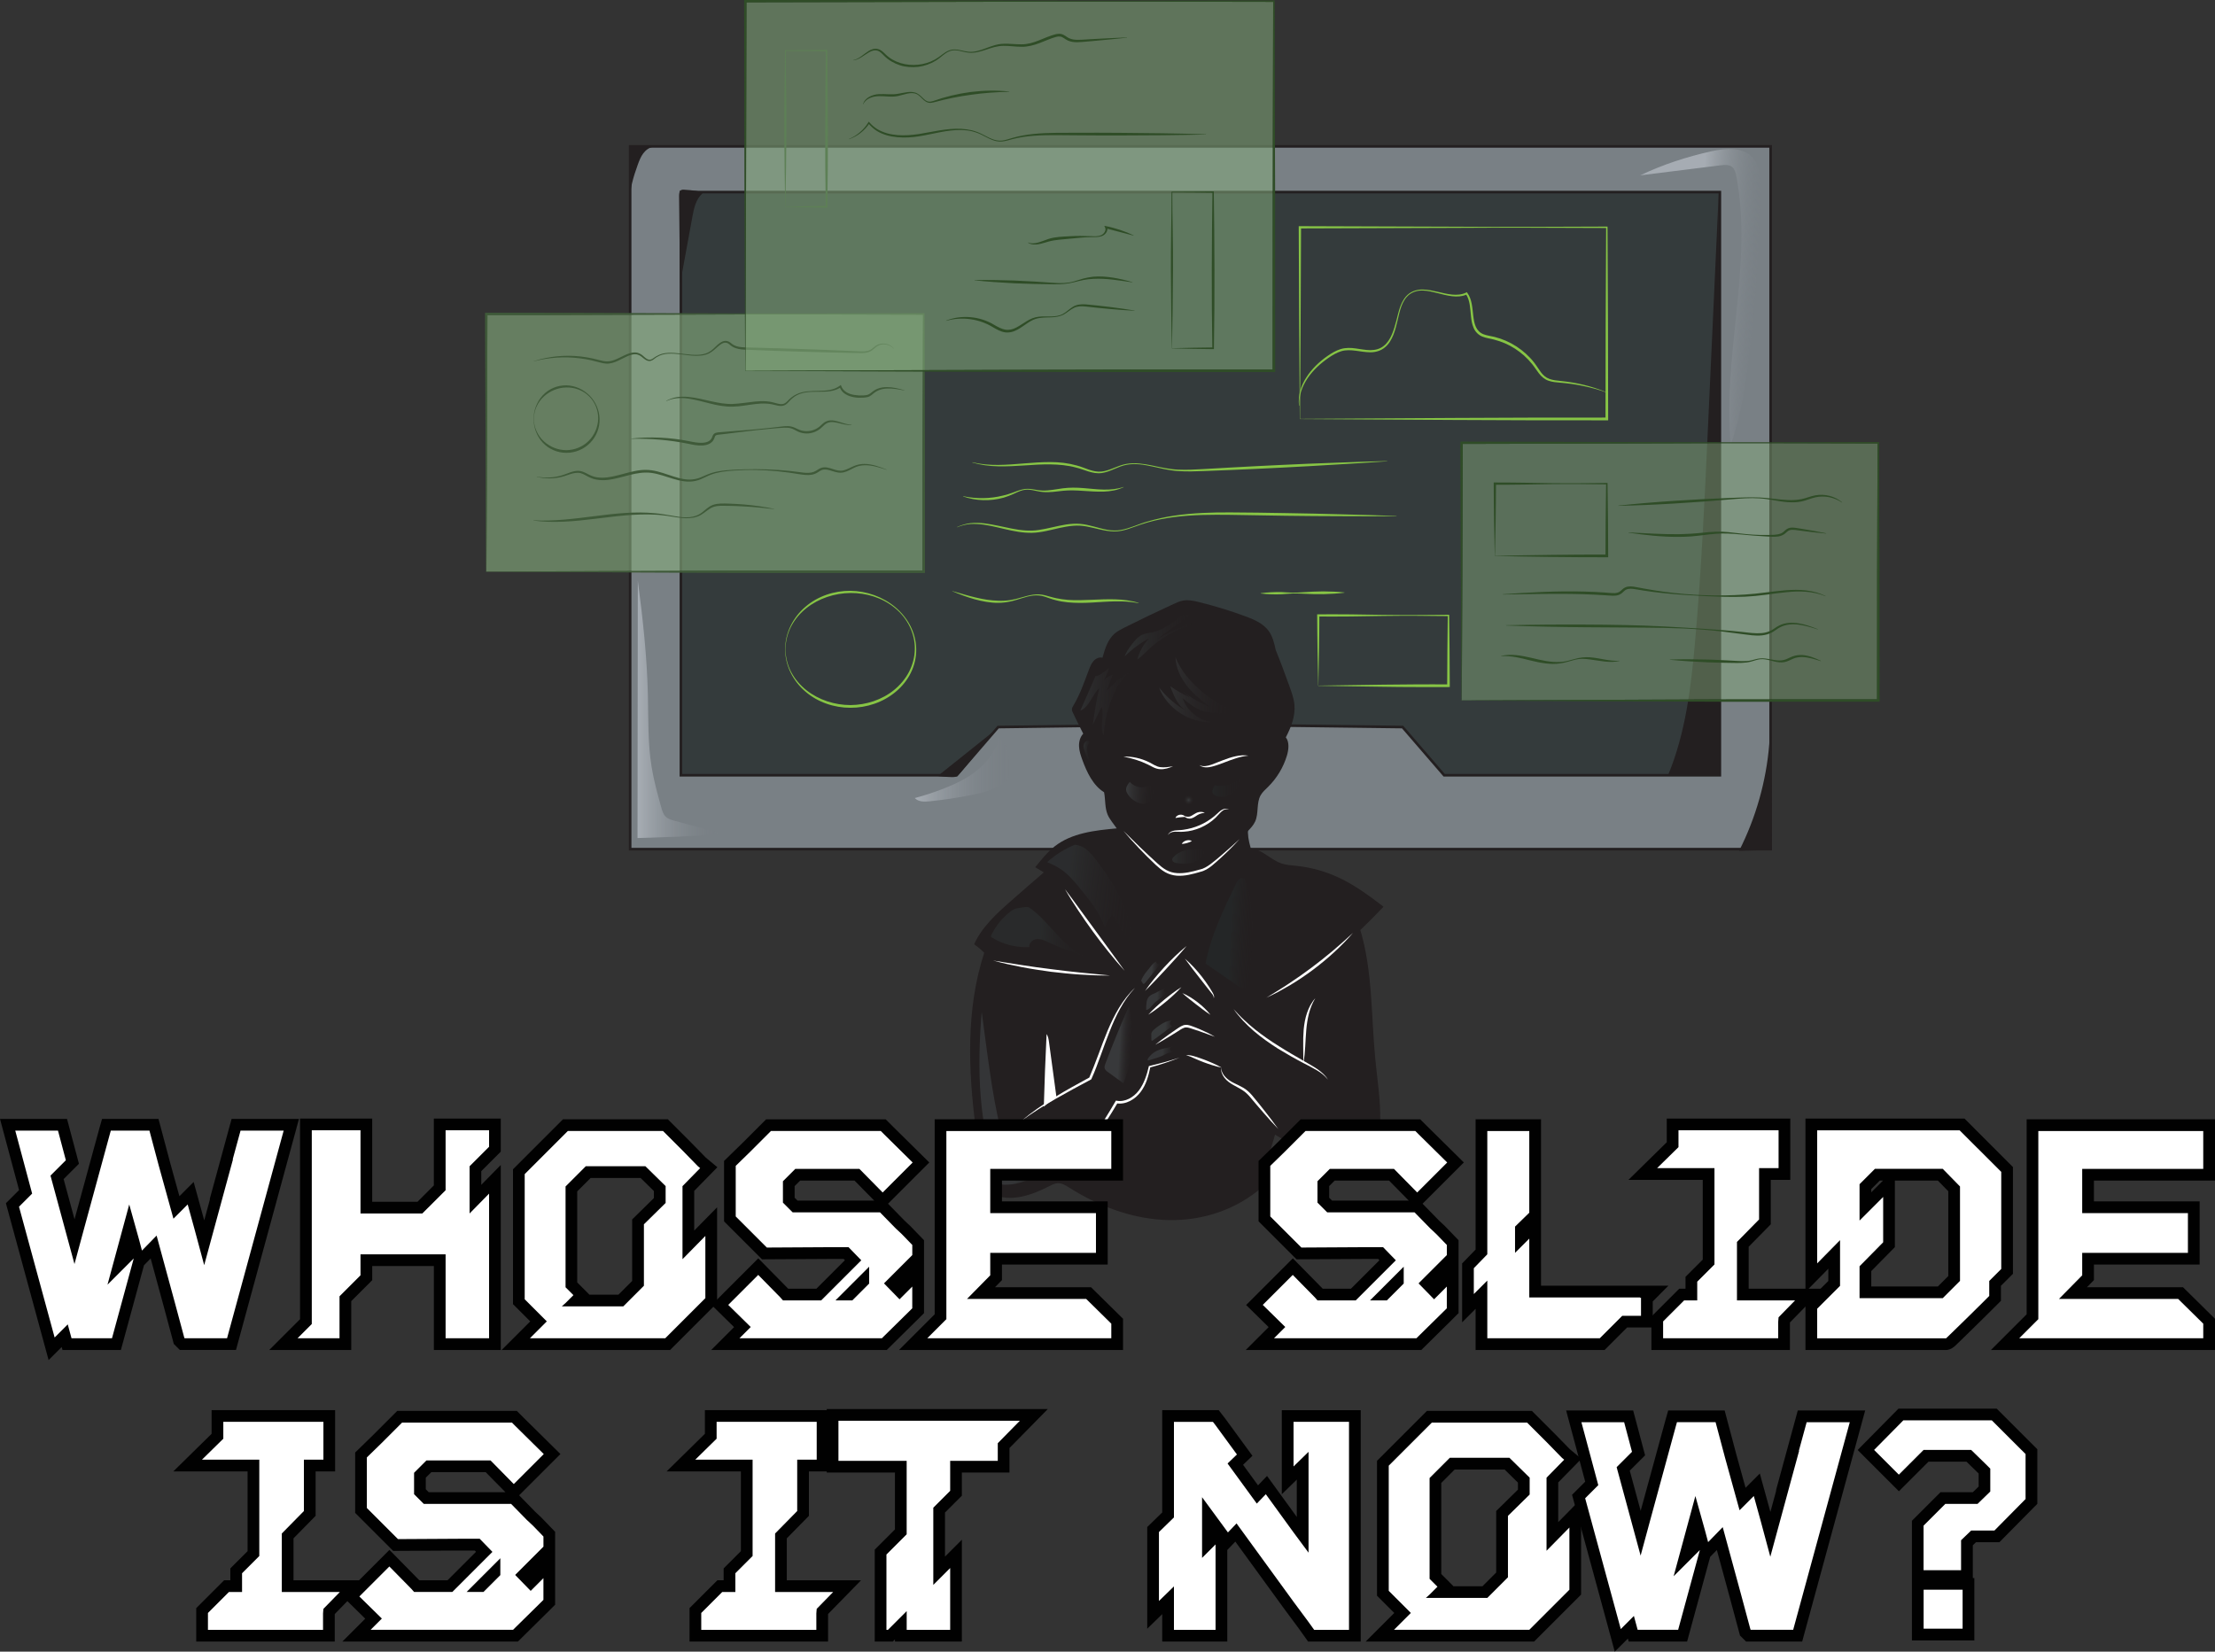 <?xml version="1.0" encoding="UTF-8"?>
<svg id="Layer_2" data-name="Layer 2" xmlns="http://www.w3.org/2000/svg" xmlns:xlink="http://www.w3.org/1999/xlink" viewBox="0 0 850.66 634.46">
  <rect x="0" y="0" width="850.66" height="634.46" fill="#333333" stroke="none"/>
  <defs>
    <style>
      .cls-1 {
        fill: #010101;
      }

      .cls-2 {
        fill: url(#linear-gradient-3);
      }

      .cls-3 {
        fill: url(#linear-gradient-2);
      }

      .cls-4 {
        fill: #231f20;
      }

      .cls-5 {
        fill: #87c545;
      }

      .cls-6 {
        fill: url(#linear-gradient);
      }

      .cls-7 {
        fill: #84a97b;
      }

      .cls-8 {
        fill: url(#radial-gradient);
      }

      .cls-8, .cls-9, .cls-10, .cls-11, .cls-12, .cls-13, .cls-14, .cls-15, .cls-16, .cls-17, .cls-18, .cls-19, .cls-20, .cls-21, .cls-22, .cls-23, .cls-24 {
        opacity: .48;
      }

      .cls-9 {
        fill: url(#linear-gradient-4);
      }

      .cls-10 {
        fill: url(#linear-gradient-9);
      }

      .cls-11 {
        fill: url(#linear-gradient-6);
      }

      .cls-12 {
        fill: url(#linear-gradient-7);
      }

      .cls-13 {
        fill: url(#linear-gradient-5);
      }

      .cls-14 {
        fill: url(#linear-gradient-8);
      }

      .cls-25 {
        fill: #fff;
      }

      .cls-15 {
        fill: url(#linear-gradient-10);
      }

      .cls-16 {
        fill: url(#linear-gradient-13);
      }

      .cls-17 {
        fill: url(#linear-gradient-12);
      }

      .cls-18 {
        fill: url(#linear-gradient-11);
      }

      .cls-19 {
        fill: url(#linear-gradient-14);
      }

      .cls-20 {
        fill: url(#linear-gradient-19);
      }

      .cls-21 {
        fill: url(#linear-gradient-18);
      }

      .cls-22 {
        fill: url(#linear-gradient-16);
      }

      .cls-23 {
        fill: url(#linear-gradient-15);
      }

      .cls-24 {
        fill: url(#linear-gradient-17);
      }

      .cls-26 {
        opacity: .63;
      }

      .cls-27 {
        opacity: .55;
      }

      .cls-28 {
        opacity: .47;
      }

      .cls-29 {
        fill: #2f4d27;
      }

      .cls-30 {
        fill: #343b3c;
      }

      .cls-30, .cls-31 {
        stroke: #231f20;
        stroke-miterlimit: 10;
      }

      .cls-32 {
        fill: #3f5a39;
      }

      .cls-31 {
        fill: #798085;
      }
    </style>
    <linearGradient id="linear-gradient" x1="244.84" y1="272.53" x2="275.85" y2="272.53" gradientUnits="userSpaceOnUse">
      <stop offset="0" stop-color="#a7adb4"/>
      <stop offset="1" stop-color="#798085" stop-opacity="0"/>
    </linearGradient>
    <linearGradient id="linear-gradient-2" x1="351.33" y1="295.51" x2="387.78" y2="295.51" xlink:href="#linear-gradient"/>
    <linearGradient id="linear-gradient-3" x1="652.03" y1="113.4" x2="675.94" y2="114.62" gradientUnits="userSpaceOnUse">
      <stop offset="0" stop-color="#a6acb3"/>
      <stop offset="1" stop-color="#798085" stop-opacity="0"/>
    </linearGradient>
    <linearGradient id="linear-gradient-4" x1="432.25" y1="304.32" x2="443.25" y2="304.94" gradientUnits="userSpaceOnUse">
      <stop offset="0" stop-color="#51595b"/>
      <stop offset="1" stop-color="#231f20" stop-opacity="0"/>
    </linearGradient>
    <radialGradient id="radial-gradient" cx="456.49" cy="307.34" fx="456.49" fy="307.34" r="2.07" gradientUnits="userSpaceOnUse">
      <stop offset="0" stop-color="#4d5556"/>
      <stop offset="1" stop-color="#231f20" stop-opacity="0"/>
    </radialGradient>
    <linearGradient id="linear-gradient-5" x1="465.73" y1="302.55" x2="476.56" y2="302.55" gradientUnits="userSpaceOnUse">
      <stop offset="0" stop-color="#262d2d"/>
      <stop offset="1" stop-color="#231f20" stop-opacity="0"/>
    </linearGradient>
    <linearGradient id="linear-gradient-6" x1="450.56" y1="328.94" x2="462.69" y2="328.94" gradientUnits="userSpaceOnUse">
      <stop offset="0" stop-color="#373e3e"/>
      <stop offset="1" stop-color="#231f20" stop-opacity="0"/>
    </linearGradient>
    <linearGradient id="linear-gradient-7" x1="416.01" y1="288.88" x2="419.5" y2="289.19" xlink:href="#linear-gradient-6"/>
    <linearGradient id="linear-gradient-8" x1="413.39" y1="268.71" x2="435.83" y2="270.31" gradientUnits="userSpaceOnUse">
      <stop offset="0" stop-color="#3f4748"/>
      <stop offset="1" stop-color="#231f20" stop-opacity="0"/>
    </linearGradient>
    <linearGradient id="linear-gradient-9" x1="434.25" y1="243.61" x2="459.14" y2="245.36" gradientUnits="userSpaceOnUse">
      <stop offset="0" stop-color="#394141"/>
      <stop offset="1" stop-color="#231f20" stop-opacity="0"/>
    </linearGradient>
    <linearGradient id="linear-gradient-10" x1="442.77" y1="263.72" x2="473.96" y2="266.27" gradientUnits="userSpaceOnUse">
      <stop offset="0" stop-color="#4d5556"/>
      <stop offset="1" stop-color="#231f20" stop-opacity="0"/>
    </linearGradient>
    <linearGradient id="linear-gradient-11" x1="409.78" y1="341.85" x2="436.45" y2="345.01" gradientUnits="userSpaceOnUse">
      <stop offset="0" stop-color="#343b3c"/>
      <stop offset="1" stop-color="#231f20" stop-opacity="0"/>
    </linearGradient>
    <linearGradient id="linear-gradient-12" x1="399.46" y1="357.47" x2="417.81" y2="358.4" gradientUnits="userSpaceOnUse">
      <stop offset="0" stop-color="#2f3737"/>
      <stop offset="1" stop-color="#231f20" stop-opacity="0"/>
    </linearGradient>
    <linearGradient id="linear-gradient-13" x1="391.36" y1="422.38" x2="407.21" y2="423.19" gradientUnits="userSpaceOnUse">
      <stop offset="0" stop-color="#464e4f"/>
      <stop offset="1" stop-color="#231f20" stop-opacity="0"/>
    </linearGradient>
    <linearGradient id="linear-gradient-14" x1="429.91" y1="401.19" x2="435.07" y2="401.46" gradientUnits="userSpaceOnUse">
      <stop offset="0" stop-color="#4f5658"/>
      <stop offset="1" stop-color="#231f20" stop-opacity="0"/>
    </linearGradient>
    <linearGradient id="linear-gradient-15" x1="442.24" y1="373.66" x2="446" y2="373.85" xlink:href="#linear-gradient-14"/>
    <linearGradient id="linear-gradient-16" x1="444.37" y1="383.92" x2="448.32" y2="384.12" gradientUnits="userSpaceOnUse">
      <stop offset="0" stop-color="#4a5253"/>
      <stop offset="1" stop-color="#231f20" stop-opacity="0"/>
    </linearGradient>
    <linearGradient id="linear-gradient-17" x1="447.46" y1="395.97" x2="452.58" y2="396.23" xlink:href="#linear-gradient-10"/>
    <linearGradient id="linear-gradient-18" x1="446.43" y1="404.63" x2="451.89" y2="404.91" gradientUnits="userSpaceOnUse">
      <stop offset="0" stop-color="#485051"/>
      <stop offset="1" stop-color="#231f20" stop-opacity="0"/>
    </linearGradient>
    <linearGradient id="linear-gradient-19" x1="472.77" y1="358.21" x2="481.72" y2="358.67" xlink:href="#linear-gradient-5"/>
  </defs>
  <g id="Layer_2-2" data-name="Layer 2">
    <rect class="cls-31" x="242" y="56.23" width="438" height="269.96"/>
    <polygon class="cls-30" points="261.5 297.79 261.5 73.79 660.5 73.79 660.5 297.79 554.62 297.79 538.66 279.29 458.86 278.29 383.34 279.29 367.38 297.79 261.5 297.79"/>
    <path class="cls-4" d="M493.79,283.29c2.03-3.87,3.71-8.14,3.34-12.49-.21-2.41-1.04-4.72-1.86-7-1.61-4.46-3.23-8.92-5.33-14.1-.56-2.53-1.15-5.14-2.65-7.25-2.12-2.97-5.68-4.48-9.1-5.74-5.81-2.14-11.73-3.95-17.73-5.43-1.96-.48-3.99-.93-5.98-.6-1.35.22-2.61.8-3.85,1.37-6.28,2.89-12.51,5.88-18.69,8.97-1.35.68-2.72,1.37-3.87,2.36-2.52,2.19-3.65,5.53-4.66,9.26-1.22-.32-2.54.29-3.4,1.23s-1.34,2.14-1.79,3.33c-1.77,4.64-3.34,9.4-5.9,13.65-.31.52-.65,1.07-.65,1.68,0,.47.21.9.41,1.32,1.25,2.61,2.5,5.22,3.93,7.99-1.21,1.26-1.68,3.1-1.61,4.85s.63,3.44,1.22,5.08c1.79,4.94,4.17,9.94,8.4,12.57.56,2.87.23,5.94,1.38,8.63.73,1.72,2.02,3.14,3.47,5.24-8.39.77-17.29,1.74-23.9,6.96-2.88,2.27-5.14,5.22-7.4,7.97l3.31,1.97c-4.28,3.68-8.54,7.38-12.77,11.11-5.45,4.81-11.01,9.87-14,16.5,1.07.78,2.14,1.56,3.88,3.26-7.07,21.65-6.16,45.08-3.24,67.66,1.11,8.57,2.55,17.26,6.22,24.95,6.87,3.47,15.17.57,22.02-2.95,1.02-.52,2.07-1.07,3.21-1.13,1.66-.08,3.16.88,4.56,1.77,10.78,6.82,23.07,11.56,35.81,12.31s25.91-2.69,36.83-11.42c2.09-7.1,4.18-14.2,6.27-21.3,10.68,6.36,22.54,10.73,35.24,12.13,3.91-4.85,5.04-11.37,5.16-17.6.14-7.92-1.14-15.78-1.9-23.66-1.61-16.56-.97-33.54-5.74-49.48,3.05-2.92,6.02-5.91,8.92-8.97-5.46-4.16-11.02-8.28-17.24-11.19-5.11-2.38-10.61-3.91-16.21-4.5-1.89-.2-3.82-.29-5.63-.88-3.44-1.13-6.11-3.93-9.48-5.26-1.34-.53-2.9-.81-4.2-.2-1.07.5-1.8,1.5-2.68,2.29-1.87,1.67-4.58,2.35-7.57,2.01,3.6-3.73,7.2-7.46,10.79-11.2,1.12-1.16,2.26-2.35,2.92-3.82,1.42-3.17.39-7.11,2.13-10.12.7-1.21,1.79-2.14,2.78-3.12,3.37-3.31,5.89-7.48,7.26-12,.72-2.38,1-5.3-.4-7.04Z"/>
    <path class="cls-4" d="M479.53,316.03c-.44,2.52-.36,5.12.24,7.61.36,1.5.91,2.99.84,4.52-.1,2.51-1.87,4.73-4.05,5.99s-4.72,1.7-7.22,1.99c-2.12.24-4.29.38-6.35-.18s-3.99-1.95-4.7-3.95c-.57-1.6-.31-3.4.38-4.95s1.78-2.88,2.91-4.15c2.88-3.24,6.47-6.38,17.95-6.88Z"/>
  </g>
  <g id="Layer_5" data-name="Layer 5">
    <path class="cls-6" d="M244.96,223.12l-.12,98.8s31.88-.73,30.99-2.1l-16.7-4.51c-1.27-.34-2.59-.72-3.52-1.65-.91-.91-1.29-2.21-1.64-3.46-1.42-5.12-2.85-10.26-3.71-15.51-1.5-9.18-1.22-18.54-1.44-27.84-.34-14.27-1.85-28.49-3.86-43.73Z"/>
    <path class="cls-3" d="M383.71,283.1c-1.11,5-4.3,9.37-8.25,12.63s-8.64,5.49-13.42,7.34c-3.5,1.36-7.08,2.52-10.71,3.49,1.37,1.52,3.73,1.46,5.76,1.25,5.28-.54,10.53-1.33,15.73-2.36,4.17-.83,8.39-1.85,11.96-4.16,1-.65,1.98-1.43,2.49-2.5.57-1.17.52-2.54.46-3.84-.2-4.14-.42-8.29-4.04-11.85Z"/>
    <path class="cls-2" d="M629.92,67.35l30.9-3.85c1.47-.18,3.12-.33,4.3.57,1.1.83,1.46,2.3,1.72,3.66,6.43,33.88-5.38,68.8-2.15,103.14,4.23-12.13,6.07-24.95,7.48-37.71,2.25-20.25,3.51-40.62,3.78-60.99.05-4.06-.07-8.51-2.75-11.56-3.74-4.26-10.44-3.72-15.98-2.49-9.48,2.1-18.74,5.13-27.32,9.24Z"/>
    <path class="cls-9" d="M433.91,300.35c1.6,1.9,4.47,2.62,6.77,1.68.6-.25,1.39-.56,1.82-.07.16.18.22.44.26.68.19,1.08.21,2.21-.11,3.26s-1.02,2.01-2,2.5c-1.78.89-3.96.04-5.54-1.18-.91-.71-1.74-1.56-2.27-2.6s-.73-2.26,1.06-4.27Z"/>
    <path class="cls-8" d="M456.55,304.92c-.67.32-1.36.65-1.9,1.17s-.91,1.26-.8,2c.04.28.17.55.4.71.17.11.39.15.59.17,1.12.14,2.26.16,3.39.06.26-.02.54-.06.71-.25.27-.28.18-.74.06-1.11-.35-1.05-.85-2.05-2.45-2.75Z"/>
    <path class="cls-13" d="M466.54,301.63c3.44.69,7.18-.32,9.81-2.65.1,1.89-1.14,3.58-2.45,4.96-.69.74-1.45,1.46-2.39,1.84-.9.37-1.91.4-2.88.31-.84-.08-1.72-.25-2.39-.76s-1.09-1.45.29-3.7Z"/>
    <path class="cls-11" d="M458.4,326.4c-2.81-.32-5.73.74-7.69,2.78-.25.26-.49.55-.53.91-.05.43.24.84.6,1.08s.8.32,1.23.38c1.68.27,3.4.35,5.07.02s3.28-1.1,4.43-2.34c.58-.63,1.06-1.53.69-2.31-.41-.88-1.58-1-3.81-.51Z"/>
    <path class="cls-12" d="M417.08,284.76c-.62.34-.93,1.08-.95,1.78s.21,1.39.44,2.06c.61,1.81,1.28,3.66,2.58,5.06-.73-1.68-1.26-3.45-1.57-5.25-.09-.52-.16-1.07,0-1.58.15-.46.48-.85.68-1.29s.06-1.46-1.18-.78Z"/>
    <path class="cls-14" d="M420.78,259.6c-1.96,4.46-3.93,8.93-5.89,13.39,3.52-1.42,4.46-5.97,7.23-8.56-1.02,4.61-1.83,9.27-2.43,13.95,1.14-2.31,2.28-4.62,3.43-6.92,1.16,3.55-.94,7.72.74,11.05.32-5.63,1.72-11.2,4.08-16.32,1.69-3.65,4.11-7.29,7.83-8.8-4.21,1.4-7.5,4.65-10.63,7.8.69-2.04,1.43-4.07,2.23-6.07-1.33.39-2.54,1.19-3.43,2.25.88-1.5,1.55-3.12,2.01-4.8-2.19,1.7-4.29,3.5-5.18,3.04Z"/>
    <path class="cls-10" d="M452.67,237.41c-3.05,2.28-6.22,4.62-9.93,5.44-1.32.29-2.69.39-3.93.92-1.83.79-3.14,2.41-4.33,4.01-1.03,1.37-2.05,2.79-2.58,4.43,2.78-2.78,5.96-5.15,9.42-7-2.17,2.26-3.74,5.08-4.53,8.12,1.94-1.37,3.55-3.15,5.31-4.73,7.72-6.91,18.13-9.9,28.28-11.98-9.23.98-18.23,4.07-26.1,8.98,4.22-3.11,8.43-6.21,12.65-9.32-1.97-.33-4.05.03-4.27,1.13Z"/>
    <path class="cls-15" d="M445.09,264.04c3.1,8.08,11.66,13.72,20.31,13.38-5.05-.69-9.56-4.4-11.21-9.22,2.27,1.91,4.62,3.87,7.45,4.8,2.11.7,4.37.78,6.59.96,2.79.22,5.56.61,8.32.99-5.1-2.65-10.16-5.45-14.63-9.06s-8.34-8.11-10.49-13.44c.12,3.98,1.88,7.78,4.33,10.92s5.57,5.69,8.76,8.08c-4.08-1.59-7.9-3.85-11.26-6.65l3.75,3.12c-2.67-1.2-5.22-2.67-7.6-4.36,1.43,3.9,3.17,8.17,6.91,9.97-3.47-1.9-6.64-4.35-9.34-7.25-.92-.99-1.84-2.22-1.9-2.23Z"/>
    <path class="cls-18" d="M412.74,324.52c-3.87,1.58-7.46,3.83-10.57,6.63,1.81.83,3.63,1.66,5.28,2.78,2.93,1.98,5.21,4.76,7.45,7.5,3.72,4.55,7.51,9.23,9.35,14.8.69-1.77,1.68-3.43,2.91-4.88,2.29,3.7,4.58,7.39,6.86,11.09.46-.74.47-1.67.43-2.54-.52-10.54-6.38-20.02-12.67-28.49-2.5-3.37-5.2-6.75-9.05-6.9Z"/>
    <path class="cls-17" d="M388.55,349.78c-3.33,2.43-6.05,5.69-7.84,9.41-.09.18-.18.39-.11.58.06.18.23.29.39.39,4.26,2.64,9.34,3.93,14.34,3.63-.29-1.56,1.3-2.95,2.88-3.07s3.08.61,4.51,1.29c4.31,2.04,8.77,3.75,13.35,5.09-8.13-3.81-12.78-12.49-19.95-17.89-.44-.33-.92-.67-1.46-.77-.43-.08-.86-.01-1.29.05-1.67.25-3.46.3-4.81,1.29Z"/>
    <path class="cls-16" d="M377.02,388.64c-1.84,21.98-1.38,44.76,6.94,65.19.17.41.36.84.74,1.07.3.18.66.19,1,.2,7.47.1,14.88-3.85,18.95-10.12.2-.3.39-.64.36-1-.08-.77-1.09-1.01-1.86-.93-2.27.23-4.29,1.47-6.36,2.42s-4.51,1.63-6.6.7c-2.42-1.07-3.5-3.86-4.26-6.39-4.37-14.59-6.03-29.83-8.92-51.14Z"/>
    <path class="cls-19" d="M433.58,386.49c-3.24,7.3-6.27,14.69-9.08,22.16-.2.54-.41,1.13-.27,1.69.16.66.75,1.11,1.3,1.51,1.98,1.44,3.95,2.87,5.93,4.31,3.47-8.78,4.32-18.58,2.12-29.67Z"/>
    <path class="cls-23" d="M438.24,376.68l.58.96c.07.12.15.24.27.29.25.1.5-.13.67-.34,2.06-2.55,4.12-5.11,6.17-7.66-.37.22-.8.41-1.23.33s-.79-.56-.6-.95c-1.25.54-2.04,1.77-2.89,2.84-.94,1.18-2.03,2.24-2.97,4.54Z"/>
    <path class="cls-22" d="M440.35,384.93c-.15,1.01-.2,2.03-.17,3.04,1.27-.17,2.01-1.47,2.89-2.4.61-.65,1.34-1.15,2.04-1.69,1.09-.83,2.12-1.74,3.08-2.72-.35.2-.86.06-1.06-.28s-.08-.85.26-1.07c-1.29.32-2.47.97-3.64,1.61-.99.54-3.01.8-3.41,3.52Z"/>
    <path class="cls-24" d="M442.15,397.18l.02,2.12c0,.21.05.47.26.5.11.01.21-.05.3-.12,1.98-1.46,3.96-2.92,5.94-4.39.95-.7,1.91-1.41,3.04-1.76.28-.09.61-.2.67-.48-.73.48-1.47,1.26-2.3,1.01-.44-.13-.77-.58-.76-1.04s.35-.89.8-1.01c-1.78.02-3.44.88-4.89,1.91s-3.09,2.21-3.08,3.26Z"/>
    <path class="cls-21" d="M441.76,405.51c-.35.36-.65.75-.91,1.17-.13.22-.21.57.02.67.1.04.21,0,.31-.02.83-.26,1.67-.52,2.5-.78.93-.29,1.86-.58,2.74-1,.73-.35,1.43-.78,2.2-1.01.97-.28,2.03-.23,2.93-.67-.45.26-1.04.31-1.5.08s-.78-.78-.68-1.29.63-.92,1.14-.83c-2.35,1.09-5.64.49-8.75,3.68Z"/>
    <path class="cls-20" d="M478.32,338.1c-.25-.8-1.39-1-2.12-.58s-1.14,1.22-1.51,1.97c-4.81,9.86-9.68,19.87-11.69,30.66,4.07,2.8,8.15,5.61,12.22,8.41.88.61,1.92,1.24,2.94.95,1.49-.43,1.79-2.37,1.81-3.91.14-10.58,3.32-21.82-1.66-37.5Z"/>
  </g>
  <g id="Layer_4" data-name="Layer 4">
    <path class="cls-25" d="M450.48,294.39c-1.54.61-3.16,1.18-4.94,1.08-.88-.03-1.76-.32-2.53-.68-.78-.37-1.48-.79-2.22-1.13-2.92-1.44-6.06-2.38-9.33-3,3.34-.17,6.74.63,9.77,2.1,1.54.75,2.84,1.75,4.39,1.93,1.56.22,3.21-.07,4.86-.31Z"/>
    <path class="cls-25" d="M460.61,293.91c1.51.74,3.15.32,4.63-.17,1.51-.55,3.02-1.17,4.54-1.76,1.53-.57,3.1-1.13,4.73-1.47,1.62-.37,3.32-.48,4.95-.25-3.29.31-6.27,1.49-9.32,2.65-1.53.57-3.06,1.16-4.68,1.57-.81.2-1.66.33-2.52.28-.84-.07-1.71-.31-2.34-.86Z"/>
    <path class="cls-25" d="M431.96,372.98c-2.19-2.4-4.27-4.89-6.31-7.42-2.05-2.52-4.01-5.11-5.93-7.73-1.91-2.63-3.78-5.28-5.57-8l-2.65-4.09c-.84-1.39-1.71-2.76-2.51-4.18.99,1.29,1.94,2.61,2.92,3.9l2.87,3.93,5.74,7.85,5.73,7.85c1.91,2.62,3.83,5.23,5.71,7.89Z"/>
    <path class="cls-25" d="M426.18,374.71c-3.77.05-7.55-.1-11.31-.34-3.77-.24-7.52-.65-11.27-1.08-3.74-.52-7.47-1.07-11.18-1.79-1.85-.37-3.7-.75-5.54-1.15-1.83-.44-3.67-.87-5.49-1.37l5.58.89c1.86.3,3.72.6,5.58.87,3.72.56,7.44,1.12,11.18,1.55,3.73.52,7.47.91,11.21,1.31,3.74.4,7.49.74,11.25,1.1Z"/>
    <path class="cls-25" d="M431.42,319.13c2.12,2.13,4.26,4.23,6.42,6.31,2.15,2.09,4.37,4.1,6.57,6.13,1.1,1,2.24,1.95,3.5,2.64,1.26.7,2.66,1.09,4.09,1.18,2.89.21,5.82-.52,8.68-1.34h.02s.01,0,.01,0c1.52-.3,2.88-1.16,4.18-2.11,1.29-.97,2.55-2.03,3.8-3.08,2.49-2.12,4.95-4.28,7.35-6.52-2.21,2.42-4.52,4.76-6.94,6.97-1.22,1.11-2.42,2.2-3.71,3.26-1.28,1.04-2.77,1.98-4.48,2.35h.03c-2.88.84-5.87,1.69-9.01,1.46-1.55-.12-3.11-.58-4.47-1.36-1.36-.77-2.53-1.79-3.64-2.81-2.21-2.05-4.31-4.21-6.39-6.37-2.08-2.17-4.08-4.42-6.01-6.72Z"/>
    <path class="cls-25" d="M519.68,358.28c-2.28,2.65-4.74,5.13-7.32,7.51-2.57,2.38-5.28,4.6-8.07,6.71-2.81,2.09-5.7,4.06-8.71,5.86-1.51.89-3.03,1.76-4.56,2.59-1.56.8-3.11,1.6-4.71,2.31.74-.46,1.49-.91,2.24-1.35l2.22-1.38c1.48-.92,2.95-1.85,4.4-2.82,2.89-1.93,5.75-3.91,8.52-6,2.79-2.07,5.5-4.25,8.17-6.48,2.66-2.24,5.25-4.57,7.82-6.93Z"/>
    <path class="cls-25" d="M505.12,383.47c-1.11,1.84-1.9,3.82-2.43,5.86-.52,2.05-.84,4.14-1.02,6.25-.2,2.11-.26,4.25-.41,6.39-.08,1.07-.15,2.14-.25,3.21-.13,1.07-.25,2.14-.48,3.19,0-1.08.02-2.15-.01-3.22l-.03-3.21c-.03-2.14,0-4.3.18-6.45.21-2.15.57-4.32,1.28-6.38.36-1.03.78-2.04,1.3-2.99.54-.94,1.14-1.85,1.87-2.65Z"/>
    <path class="cls-25" d="M509.95,414.68c-1.18-1.5-2.69-2.66-4.31-3.6-1.61-.97-3.32-1.8-5-2.68-3.37-1.76-6.67-3.64-9.92-5.63-3.2-2.06-6.34-4.25-9.23-6.74-2.88-2.5-5.53-5.28-7.73-8.39,1.29,1.4,2.55,2.81,3.96,4.08,1.35,1.32,2.8,2.53,4.27,3.72,2.96,2.34,6.05,4.51,9.27,6.49,3.18,2.04,6.48,3.9,9.76,5.8,1.63.96,3.31,1.87,4.89,2.94,1.56,1.09,3.06,2.38,4.05,4.01Z"/>
    <path class="cls-25" d="M469.01,410.19c.04,1.39.71,2.63,1.64,3.57.91.98,2.05,1.69,3.26,2.28,1.21.59,2.47,1.16,3.69,1.88,1.22.72,2.29,1.73,3.2,2.78,1.78,2.12,3.49,4.24,5.17,6.41l2.51,3.26c.81,1.11,1.65,2.2,2.43,3.32-.96-.98-1.87-2.01-2.81-3.01l-2.73-3.08c-1.82-2.04-3.57-4.17-5.33-6.24-.88-1.03-1.82-1.93-2.95-2.63-1.11-.73-2.36-1.3-3.55-2.01-1.2-.69-2.38-1.53-3.26-2.64-.86-1.1-1.47-2.51-1.27-3.89Z"/>
    <path class="cls-25" d="M409.15,451.45c1.74-2.28,3.48-4.55,5.15-6.87,1.7-2.3,3.35-4.64,4.95-7.01,1.59-2.38,3.19-4.74,4.71-7.16,1.53-2.41,3-4.87,4.43-7.33l.18-.3.34.06c1.57.29,3.22-.04,4.67-.77,1.46-.73,2.74-1.82,3.75-3.13,2.02-2.65,3.08-5.93,3.85-9.23l.04-.19.18-.04c1.96-.46,3.92-.96,5.87-1.49,1.95-.53,3.88-1.13,5.81-1.74-1.87.76-3.78,1.45-5.7,2.09-1.92.65-3.86,1.22-5.82,1.74l.23-.23c-.34,1.68-.74,3.36-1.32,5-.57,1.64-1.37,3.22-2.43,4.63-1.07,1.41-2.43,2.61-4.03,3.43-1.58.82-3.45,1.23-5.27.91l.51-.24c-1.44,2.48-2.96,4.92-4.52,7.33-1.57,2.4-3.15,4.8-4.84,7.12-1.68,2.32-3.41,4.61-5.19,6.87-1.81,2.23-3.63,4.44-5.55,6.57Z"/>
    <path class="cls-25" d="M469.21,410.13c-2.41-.49-4.71-1.27-6.99-2.11-1.13-.44-2.26-.89-3.37-1.39-1.11-.49-2.17-1.01-3.37-1.29,1.24-.14,2.49.2,3.65.56,1.16.36,2.31.77,3.45,1.19,2.26.88,4.5,1.82,6.64,3.05Z"/>
    <path class="cls-25" d="M443.72,401.27c1.67-1.35,3.4-2.61,5.15-3.86.86-.64,1.76-1.23,2.64-1.85.9-.59,1.72-1.25,2.86-1.68.56-.2,1.23-.26,1.82-.15.59.1,1.12.29,1.62.47,1.01.37,2.02.74,3.01,1.18.99.43,1.97.87,2.94,1.34.95.5,1.91.99,2.83,1.55-2.02-.73-4.02-1.48-6.04-2.17l-3.04-1c-1.03-.35-1.94-.63-2.81-.27-.89.3-1.78.98-2.68,1.54-.91.57-1.8,1.15-2.72,1.69-1.83,1.11-3.67,2.21-5.57,3.22Z"/>
    <path class="cls-25" d="M440.99,389.77c1.87-2.07,3.94-3.9,6.05-5.67,2.13-1.75,4.31-3.45,6.69-4.91-1.87,2.07-3.93,3.9-6.05,5.67-2.13,1.75-4.31,3.44-6.69,4.91Z"/>
    <path class="cls-25" d="M454.06,381.48c2.14.89,4.08,2.15,5.9,3.54,1.81,1.42,3.51,2.98,4.91,4.82-1.94-1.26-3.72-2.66-5.52-4.03-1.78-1.4-3.58-2.77-5.29-4.33Z"/>
    <path class="cls-25" d="M439.71,380.7c2.23-3.26,4.77-6.28,7.43-9.18,2.68-2.88,5.49-5.65,8.57-8.13-2.52,3.04-5.19,5.91-7.84,8.8-2.68,2.87-5.34,5.75-8.17,8.5Z"/>
    <path class="cls-25" d="M455.01,368.23c2.45,2.07,4.6,4.46,6.58,6.98.98,1.27,1.91,2.56,2.78,3.91.44.67.85,1.36,1.25,2.05.19.35.4.72.53,1.11.13.39.16.85-.04,1.21.15-.82-.4-1.46-.89-2.05l-1.48-1.87-2.93-3.75c-1.94-2.51-3.92-4.98-5.79-7.59Z"/>
    <path class="cls-25" d="M435.83,379.52c-2.22,2.38-4.07,5.07-5.63,7.9-1.58,2.82-2.88,5.79-4.06,8.81-1.2,3.01-2.29,6.07-3.4,9.13-1.11,3.06-2.23,6.12-3.58,9.1l-.07.15-.14.08c-4.58,2.43-9.12,4.9-13.62,7.46-4.48,2.59-8.86,5.34-13.05,8.41,3.96-3.35,8.26-6.3,12.68-9.02,4.41-2.75,8.99-5.2,13.53-7.7l-.21.23c1.27-2.97,2.43-6,3.57-9.04,1.14-3.04,2.26-6.1,3.51-9.11,1.28-3,2.69-5.96,4.38-8.76,1.71-2.78,3.69-5.42,6.08-7.64Z"/>
    <path class="cls-25" d="M400.87,425.1c.26-9.3.62-18.59,1.07-27.88.62.93.79,2.08.94,3.19.92,6.8,1.84,13.6,2.76,20.4.04.28.07.58-.06.83-.12.22-.34.35-.55.48-1.36.8-2.72,1.61-4.15,2.99Z"/>
    <path class="cls-25" d="M448.52,320.85c.34-1.12,1.6-1.69,2.7-1.84,1.15-.13,2.22-.1,3.3-.28,2.15-.3,4.25-.88,6.23-1.75,1.98-.86,3.84-2.01,5.52-3.38.86-.67,1.58-1.49,2.5-2.2.91-.66,2.26-1.05,3.23-.4-1.06-.42-2.18.06-2.92.78-.78.71-1.47,1.62-2.3,2.39-1.62,1.57-3.56,2.8-5.63,3.73-2.08.89-4.3,1.47-6.56,1.59-1.12.09-2.27-.01-3.33,0-1.05,0-2.19.36-2.74,1.35Z"/>
    <path class="cls-25" d="M453.85,324.16c.38-.69,1.04-1.08,1.73-1.29.69-.18,1.46-.2,2.15.19-.67.41-1.26.59-1.87.78-.62.16-1.22.32-2,.33Z"/>
    <path class="cls-25" d="M454.7,313.52c.73.11,1.43.29,2.01.17.58-.11,1.12-.45,1.71-.83.58-.36,1.27-.79,2.05-.92.76-.14,1.56-.06,2.22.29-.74.07-1.4.22-2.01.46-.6.24-1.12.61-1.73,1.01-.6.37-1.34.79-2.2.76-.86-.03-1.51-.47-2.06-.94Z"/>
    <path class="cls-25" d="M455.2,313.78c-.77.06-1.31.08-1.9.16-.58.06-1.12.16-1.88.27.27-.75,1.03-1.17,1.77-1.26.75-.08,1.58.17,2.01.83Z"/>
    <path class="cls-4" d="M660.06,74.31c-1.37,29.94-2.75,59.89-4.12,89.83-1.26,27.56-2.53,55.14-4.98,82.62-1.55,17.4-3.66,35.03-10.41,51.15l19.82-.3-.31-223.3Z"/>
    <path class="cls-4" d="M680.07,254.92c-.36,10.32.24,20.68-.6,30.98-1.16,14.22-5.12,28.21-11.58,40.94l12.48-.35-.29-71.57Z"/>
    <path class="cls-4" d="M382.5,280.22c-7.45,5.96-14.91,11.91-22.36,17.87,1.79.26,3.61.4,5.42.42.56,0,1.13,0,1.64-.22.6-.26,1.04-.77,1.45-1.27,4.17-5,8.32-10.01,13.85-16.8Z"/>
    <path class="cls-4" d="M269.78,74.3c-2.53,2.18-3.28,5.72-3.88,9.01-1.58,8.62-3.16,17.23-4.74,25.85-.12-11.3-.25-22.61-.37-33.91,0-.88.11-1.96.92-2.29.31-.13.67-.11,1.01-.09,3.15.22,6.31.43,7.06,1.43Z"/>
    <path class="cls-4" d="M250.94,56.41c-1.57.21-2.95,1.24-3.9,2.51s-1.53,2.78-2.08,4.27c-1.73,4.74-3.17,9.67-3.21,14.72.05-6.89.1-13.78.15-20.67,0-.2,0-.42.13-.59.15-.21.44-.26.7-.3,2.18-.32,4.37-.64,8.21.06Z"/>
  </g>
  <g id="Layer_3" data-name="Layer 3">
    <g>
      <g class="cls-28">
        <rect class="cls-7" x="561.34" y="170.1" width="160" height="99"/>
        <path class="cls-29" d="M561.3,269.14l-.24-49.42-.16-49.62v-.44s.44,0,.44,0l80,.2c13.33.03,26.67.12,40,.06l40-.1h.27s0,.27,0,.27l.17,49.5.03,49.5v.47s-.47,0-.47,0h-40.09c-13.37.03-26.73-.03-40.07-.09l-79.88-.35ZM561.38,269.07l80.12-.35c13.33-.06,26.64-.12,39.93-.1h39.91s-.47.48-.47.48l.03-49.5.17-49.5.27.27-40-.1c-13.33-.07-26.67.03-40,.06l-80,.2.44-.44-.16,49.38-.24,49.58Z"/>
      </g>
      <path class="cls-29" d="M561.3,269.14l-.24-49.42-.16-49.62v-.44s.44,0,.44,0l80,.2c13.33.03,26.67.12,40,.06l40-.1h.27s0,.27,0,.27l.17,49.5.03,49.5v.47s-.47,0-.47,0h-40.09c-13.37.03-26.73-.03-40.07-.09l-79.88-.35ZM561.38,269.07l80.12-.35c13.33-.06,26.64-.12,39.93-.1h39.91s-.47.48-.47.48l.03-49.5.17-49.5.27.27-40-.1c-13.33-.07-26.67.03-40,.06l-80,.2.44-.44-.16,49.38-.24,49.58Z"/>
      <path class="cls-29" d="M707.38,193.03c-2.98-2.03-6.75-2.76-10.17-1.99-1.72.36-3.37,1.16-5.2,1.55-1.82.43-3.69.42-5.52.31-3.66-.28-7.17-1.26-10.77-1.46-3.6-.25-7.22.05-10.82.36-7.21.64-14.43,1.18-21.66,1.61-7.23.44-14.46.75-21.7.9v-.1c7.2-.76,14.42-1.36,21.64-1.83,7.22-.49,14.45-.85,21.69-1.12,3.62-.15,7.24-.31,10.88-.16,3.63.17,7.23.83,10.8.98,1.78.1,3.56,0,5.29-.35,1.72-.32,3.39-1.09,5.23-1.44,3.67-.7,7.6.3,10.39,2.66l-.06.08Z"/>
      <path class="cls-29" d="M701.32,204.96c-3.2-.28-6.38-.66-9.56-1.07-1.57-.15-3.24-.64-4.55-.18-.63.22-1.12.8-1.8,1.34-.7.55-1.55.86-2.38,1.01-1.68.25-3.28.06-4.88,0l-4.81-.33c-3.2-.25-6.39-.63-9.58-.77-3.19-.16-6.34.19-9.52.59-1.59.2-3.19.38-4.8.51-1.61.12-3.22.16-4.83.17-6.45.04-12.85-.7-19.2-1.61v-.1c6.42.29,12.81.75,19.19.68,3.19-.06,6.35-.24,9.54-.59,3.18-.35,6.45-.55,9.66-.2,3.21.3,6.37.82,9.57.97,1.6.1,3.2.14,4.8.12,1.59-.03,3.23.04,4.71-.26.74-.15,1.43-.42,1.99-.88.56-.45,1.13-1.17,2.05-1.48.88-.3,1.77-.23,2.58-.13l2.38.37c3.16.53,6.32,1.08,9.46,1.73v.1Z"/>
      <path class="cls-29" d="M701.11,229.06c-4.84-2.05-10.17-2.09-15.31-1.55-2.59.24-5.16.62-7.76.97-2.59.36-5.21.59-7.83.73-5.24.24-10.47-.01-15.69-.24-5.22-.27-10.44-.58-15.64-1.13-2.6-.27-5.2-.58-7.79-1-1.29-.19-2.6-.46-3.85-.62-1.25-.15-2.49-.07-3.36.71-.46.38-.9.91-1.56,1.3-.65.38-1.39.54-2.08.59-.7.05-1.38,0-2.03-.04l-1.95-.13c-2.6-.15-5.2-.31-7.8-.38-10.42-.32-20.86-.03-31.31.1v-.1c10.41-.74,20.87-1.31,31.34-1.03,2.62.07,5.23.18,7.84.37,1.3.08,2.64.27,3.84.22.6-.04,1.18-.16,1.66-.44.48-.26.9-.74,1.45-1.19.55-.47,1.28-.78,1.99-.88.71-.1,1.41-.07,2.08.03,1.34.2,2.58.49,3.87.71,2.56.46,5.14.89,7.72,1.24,10.33,1.41,20.84,1.79,31.22,1.08,5.19-.3,10.33-1.22,15.56-1.64,2.61-.2,5.26-.26,7.88.05,2.61.3,5.2.99,7.54,2.18l-.04.09Z"/>
      <path class="cls-29" d="M698.15,241.8c-2.4-.77-4.82-1.5-7.3-1.83-2.46-.34-5.02-.15-7.18.98-1.09.52-2.02,1.39-3.2,2.01-1.17.63-2.47.96-3.76,1.11-2.61.29-5.15-.2-7.63-.49-4.99-.69-10-1.33-15.03-1.7-5.03-.41-10.07-.59-15.12-.69-10.09-.17-20.18-.13-30.27-.24-10.09-.08-20.19-.29-30.28-.67v-.1c10.1-.24,20.19-.31,30.28-.26,10.09.04,20.19.19,30.28.72,5.04.26,10.08.58,15.12.89,5.04.35,10.08.66,15.11,1.23,2.51.29,5,.66,7.44.44,1.21-.12,2.4-.41,3.47-.96,1.07-.53,2.03-1.4,3.23-1.97,2.37-1.19,5.11-1.23,7.6-.81,2.52.43,4.92,1.31,7.26,2.25l-.03.09Z"/>
      <path class="cls-29" d="M699.3,253.97c-2.34-.72-4.69-1.5-7.08-1.56-1.18-.03-2.36.13-3.44.57-1.08.43-2.17,1.1-3.48,1.36-2.66.48-4.99-.72-7.37-1.04-1.2-.2-2.41-.08-3.57.28-1.16.34-2.36.77-3.6.9-2.49.32-4.95.16-7.4.14-2.45-.05-4.9-.09-7.36-.19-4.9-.22-9.8-.5-14.69-.99v-.1c4.92-.15,9.82-.09,14.73.02,2.45.07,4.9.2,7.35.32,2.45.08,4.9.38,7.31.25,1.21-.06,2.37-.35,3.56-.7,1.19-.34,2.48-.43,3.71-.27,2.44.28,4.9,1.13,7.15.55,1.11-.27,2.14-.92,3.34-1.37,1.21-.45,2.52-.59,3.79-.52,2.55.2,4.86,1.18,7.07,2.23l-.04.09Z"/>
      <path class="cls-29" d="M622,253.89c-1.89.48-3.88.42-5.8.22-1.92-.22-3.81-.57-5.68-.81-1.87-.26-3.77-.35-5.63.12-1.85.45-3.67,1.14-5.61,1.4-3.89.62-7.82-.23-11.52-1.11-3.71-.93-7.4-1.91-11.24-1.65l-.02-.1c1.88-.45,3.86-.48,5.8-.3,1.94.2,3.84.59,5.71,1.01,3.73.89,7.42,1.83,11.22,1.61,1.9-.08,3.73-.65,5.59-1.16,1.85-.55,3.85-.76,5.79-.63,3.9.29,7.53,1.58,11.38,1.32l.02.1Z"/>
      <path class="cls-29" d="M574.06,213.58l-.28-13.78c-.08-4.65-.1-9.33-.13-14.01v-.45s.45,0,.45,0c3.58.02,7.17,0,10.75.08l10.75.17c3.58.02,7.17.07,10.75.03,3.58,0,7.17-.06,10.75-.11h.27s0,.27,0,.27l.17,13.88.08,13.88v.53s-.53,0-.53,0c-7.22-.01-14.48-.02-21.66-.13-7.2-.07-14.33-.23-21.37-.36ZM574.13,213.51c7.29-.13,14.5-.29,21.63-.36,7.15-.12,14.23-.12,21.34-.13l-.53.53.08-13.88.17-13.88.27.27c-3.58-.05-7.17-.1-10.75-.11-3.58-.04-7.17.01-10.75.03l-10.75.17c-3.58.07-7.17.06-10.75.08l.45-.45c-.04,4.58-.05,9.14-.13,13.75l-.28,13.97Z"/>
    </g>
    <g>
      <g class="cls-26">
        <rect class="cls-7" x="186.76" y="120.6" width="168" height="99"/>
        <path class="cls-32" d="M186.72,219.64l-.24-49.42-.15-49.61v-.43s.43,0,.43,0c14-.05,28,.05,42,.07l42,.12c14,.02,28,.13,42,.06l42-.1h.27s0,.27,0,.27l.16,49.5.03,49.5v.47s-.47,0-.47,0h-42.09s-21.05,0-21.05,0l-21.02-.08-83.87-.35ZM186.8,219.57l84.13-.35,20.98-.08h20.95s41.91,0,41.91,0l-.47.47.03-49.5.16-49.5.27.27-42-.1c-14-.07-28,.04-42,.06l-42,.12c-14,.02-28,.12-42,.07l.43-.43-.15,49.39-.24,49.58Z"/>
      </g>
      <path class="cls-32" d="M186.72,219.64l-.24-49.42-.15-49.61v-.43s.43,0,.43,0c14-.05,28,.05,42,.07l42,.12c14,.02,28,.13,42,.06l42-.1h.27s0,.27,0,.27l.16,49.5.03,49.5v.47s-.47,0-.47,0h-42.09s-21.05,0-21.05,0l-21.02-.08-83.87-.35ZM186.8,219.57l84.13-.35,20.98-.08h20.95s41.91,0,41.91,0l-.47.47.03-49.5.16-49.5.27.27-42-.1c-14-.07-28,.04-42,.06l-42,.12c-14,.02-28,.12-42,.07l.43-.43-.15,49.39-.24,49.58Z"/>
      <path class="cls-32" d="M204.98,138.74c5.73-1.87,11.89-2.47,17.91-1.82,1.5.18,3.01.41,4.49.73,1.49.31,2.95.78,4.37,1.04,1.43.29,2.82.1,4.19-.41,1.37-.51,2.68-1.24,4.06-1.88,1.37-.62,2.92-1.21,4.56-.95.8.17,1.56.54,2.16,1.04.6.49,1.12,1.03,1.72,1.38.59.37,1.28.43,1.9.09.62-.31,1.18-.87,1.89-1.2,1.33-.78,2.87-1.16,4.38-1.21,3.05-.13,6.02.49,9,.71,1.49.11,2.99.1,4.43-.2.35-.1.71-.18,1.06-.29l1-.44c.62-.38,1.24-.76,1.77-1.27,1.11-.98,2.08-2.19,3.59-2.88.38-.15.8-.26,1.24-.25.43.02.86.13,1.24.32.76.42,1.23.98,1.85,1.29,1.23.68,2.71.84,4.18.9l4.5.12c6.01.16,12.02.31,18.03.53,6.01.19,12.02.45,18.02.7l4.49.19c1.47.04,2.93-.19,4.05-1.16.58-.45,1.15-.98,1.86-1.33.7-.36,1.49-.51,2.26-.52,1.54,0,3.09.67,4.05,1.86l-.08.06c-.99-1.12-2.51-1.68-3.96-1.61-.73.04-1.45.22-2.07.58-.63.35-1.16.87-1.75,1.35-.58.5-1.29.93-2.06,1.13-.76.22-1.55.28-2.31.29-1.53,0-3.01-.04-4.52-.07-6.01-.13-12.02-.26-18.03-.45-6.01-.16-12.02-.39-18.03-.62l-4.51-.18c-1.51-.09-3.11-.28-4.53-1.09-.72-.39-1.26-1.01-1.82-1.32-.57-.32-1.24-.35-1.87-.1-1.29.53-2.33,1.68-3.48,2.65-.56.51-1.25.92-1.92,1.3l-1.08.44c-.37.11-.75.18-1.12.27-1.51.27-3.04.25-4.55.13-3-.26-5.97-.91-8.95-.72-1.48.07-2.95.46-4.2,1.22-.66.33-1.16.89-1.87,1.28-.35.19-.77.33-1.2.31-.43-.01-.84-.15-1.19-.35-.71-.39-1.26-.94-1.84-1.37-.57-.45-1.21-.71-1.88-.85-1.38-.18-2.78.38-4.1,1.01-1.34.63-2.65,1.39-4.1,1.95-.73.27-1.49.49-2.29.58-.8.1-1.6.01-2.37-.13-1.53-.31-2.93-.79-4.39-1.1-1.45-.34-2.92-.58-4.4-.77-5.91-.76-11.98-.36-17.79,1.15l-.03-.1Z"/>
      <path class="cls-32" d="M347.32,150c-2.2-.44-4.43-.84-6.64-.75-1.1.05-2.19.23-3.19.65-1.02.41-1.82,1.02-2.71,1.8-.45.37-1.04.7-1.64.84-.6.14-1.17.18-1.75.22-1.15.07-2.32.04-3.46-.18-1.14-.21-2.29-.57-3.3-1.22-1.04-.61-1.83-1.66-2.2-2.81l.54.17c-1.25.87-2.71,1.33-4.17,1.54-1.46.21-2.92.21-4.37.23-2.87-.02-5.86,0-8.41,1.33-1.27.67-2.3,1.61-3.26,2.72-.5.53-1.12,1.08-1.92,1.28-.79.21-1.59.12-2.31-.04-1.45-.37-2.77-.69-4.2-.74-1.41-.08-2.83,0-4.25.17-2.84.31-5.7.94-8.66,1-2.97.07-5.9-.48-8.7-1.2-2.82-.71-5.59-1.49-8.42-1.91-1.42-.21-2.84-.24-4.27-.14-1.42.13-2.81.52-4.13,1.1l-.05-.09c1.28-.68,2.67-1.18,4.13-1.42,1.45-.2,2.93-.22,4.39-.08,2.92.26,5.75,1.02,8.56,1.63,1.41.31,2.81.59,4.22.81,1.41.19,2.82.31,4.24.26,2.83-.11,5.68-.63,8.59-.92,1.45-.14,2.93-.21,4.41-.09,1.47.09,2.97.5,4.31.89.68.17,1.36.27,1.98.13.63-.12,1.17-.54,1.68-1.04.97-1.05,2.15-2.05,3.48-2.67,2.69-1.33,5.72-1.25,8.58-1.33,2.85-.03,5.88-.27,8.12-1.98l.38-.29.17.46c.73,2.01,2.87,3.06,4.99,3.37,1.07.17,2.17.25,3.27.2.55-.02,1.11-.06,1.6-.17.5-.11.92-.33,1.35-.66.82-.68,1.83-1.47,2.94-1.83,1.11-.41,2.28-.54,3.43-.54,2.31,0,4.52.58,6.68,1.21l-.02.1Z"/>
      <path class="cls-32" d="M327.02,163.24c-1.88.2-3.71-.45-5.47-.84-.88-.2-1.78-.35-2.64-.24-.86.11-1.62.46-2.28,1.04-.66.57-1.29,1.3-2.11,1.85-.8.55-1.7.96-2.64,1.2-1.87.51-3.94.28-5.67-.58-.85-.42-1.61-.9-2.44-1.14-.83-.24-1.74-.28-2.64-.24-1.82.09-3.67.26-5.5.43-3.67.32-7.33.76-10.99,1.21l-5.49.68-2.75.32c-.46.06-.92.09-1.25.21-.34.13-.49.3-.63.7-.12.38-.32.93-.62,1.35-.28.45-.7.8-1.13,1.09-.89.55-1.9.76-2.86.84-1.94.15-3.83-.29-5.61-.66-7.18-1.45-14.53-2.07-21.9-1.89v-.1c7.33-.8,14.83-.46,22.1.98,1.82.38,3.58.73,5.34.63.86-.05,1.72-.23,2.41-.64.33-.22.64-.47.86-.8.23-.33.37-.66.54-1.14.09-.23.22-.5.44-.74.22-.24.5-.39.76-.48.54-.18,1.02-.18,1.47-.23l2.75-.23,5.51-.43c3.68-.29,7.35-.59,11.01-1.01l5.5-.64c.93-.08,1.9-.1,2.85.12.97.23,1.81.7,2.62,1.06,1.59.76,3.41.88,5.11.47.85-.2,1.66-.55,2.39-1.03.73-.46,1.33-1.14,2.08-1.76.73-.64,1.73-1.05,2.71-1.11.99-.08,1.93.14,2.83.38,1.79.5,3.48,1.26,5.33,1.25v.1Z"/>
      <path class="cls-32" d="M340.42,180.45c-2.72-.89-5.51-1.79-8.34-1.73-1.41.02-2.78.34-4.04.96-1.27.6-2.51,1.41-4.01,1.76-3.16.77-5.87-1.79-8.37-.9-.59.21-1.14.64-1.79,1.03-.66.39-1.41.67-2.16.79-1.52.25-3.01.05-4.43-.16-5.66-.95-11.38-1.59-17.12-1.66-2.87-.06-5.75.04-8.61.24-2.86.19-5.73.54-8.4,1.51-1.33.49-2.58,1.18-3.93,1.76-1.34.59-2.84.91-4.32.95-3,.07-5.82-.89-8.55-1.75-2.73-.87-5.47-1.76-8.25-1.72-2.79,0-5.57.73-8.34,1.46-1.39.37-2.79.74-4.22,1.02-1.43.29-2.9.5-4.39.44-1.48-.05-3-.27-4.36-.91-1.4-.56-2.54-1.48-3.84-1.79-1.29-.32-2.69-.02-4.03.42-1.34.45-2.73.96-4.16,1.23-2.86.57-5.83.47-8.63-.23l.02-.1c2.82.57,5.73.48,8.5-.16,1.39-.31,2.69-.85,4.06-1.35,1.35-.49,2.88-.91,4.42-.56,1.53.35,2.72,1.28,4,1.75,1.27.56,2.66.73,4.04.75,2.79.02,5.56-.77,8.33-1.5,1.39-.37,2.79-.75,4.22-1.03,1.43-.3,2.9-.5,4.38-.47,3,0,5.83.97,8.54,1.87,2.72.89,5.44,1.87,8.24,1.86,1.39-.02,2.76-.27,4.07-.79,1.32-.51,2.61-1.18,4-1.64,2.78-.94,5.69-1.16,8.56-1.34,2.88-.16,5.76-.23,8.64-.23,5.76.03,11.53.36,17.24,1.18,1.41.2,2.82.36,4.16.12.67-.12,1.28-.35,1.86-.7.58-.35,1.19-.81,1.96-1.09.77-.27,1.59-.27,2.34-.14.76.13,1.46.36,2.14.58,1.36.45,2.7.86,4.01.53,1.32-.3,2.57-1.03,3.91-1.61,1.34-.61,2.85-.92,4.31-.89,2.96.05,5.72,1.1,8.38,2.16l-.03.09Z"/>
      <path class="cls-32" d="M297.27,195.56c-3.9-.45-7.79-.82-11.69-1.03-1.95-.12-3.9-.19-5.86-.22-1.95,0-3.93-.19-5.68.41-1.76.55-3.12,2.08-4.87,3.09-1.78,1-3.83,1.3-5.79,1.26-1.98-.06-3.92-.4-5.86-.71-.96-.17-1.93-.31-2.9-.4-.97-.1-1.94-.23-2.91-.25-3.9-.21-7.8-.04-11.69.28-3.89.34-7.77.87-11.66,1.32-7.76.94-15.7,1.72-23.51.65v-.1c7.85.45,15.62-.61,23.39-1.57,7.75-.99,15.66-1.93,23.52-1.12.98.06,1.96.23,2.93.37.97.14,1.94.3,2.91.48,1.93.35,3.86.71,5.8.71,1.93.03,3.9-.36,5.5-1.39,1.6-1,2.87-2.65,4.88-3.39,1.99-.68,4.04-.54,5.98-.5,1.97.07,3.93.17,5.89.33,3.92.34,7.82.88,11.66,1.7l-.02.1Z"/>
      <path class="cls-32" d="M204.94,160.93c0-3.28,1.19-6.6,3.49-9.06,1.14-1.23,2.55-2.24,4.11-2.89,1.56-.67,3.27-.96,4.95-.96,1.69.04,3.36.42,4.89,1.11,1.52.69,2.9,1.67,4.07,2.84,2.32,2.37,3.74,5.61,3.81,8.96.11,3.35-1.21,6.76-3.6,9.17-2.36,2.44-5.75,3.89-9.17,3.84-3.41.02-6.8-1.45-9.07-3.94-2.3-2.47-3.48-5.79-3.48-9.07ZM205.04,160.93c-.02,3.28,1.49,6.46,3.84,8.61,2.35,2.16,5.46,3.38,8.61,3.38,3.14-.02,6.25-1.26,8.51-3.48,2.26-2.2,3.63-5.3,3.72-8.51.1-3.2-1.17-6.47-3.51-8.72-2.3-2.29-5.56-3.45-8.72-3.37-3.17.04-6.26,1.32-8.62,3.47-2.35,2.15-3.86,5.34-3.83,8.62Z"/>
    </g>
    <g>
      <path class="cls-29" d="M301.57,79.48l-.14-7.39-.1-7.46-.13-15.02c0-5.03.02-10.07.1-15.11l.11-7.54.04-7.52v-.15s.15,0,.15,0l7.91-.03,7.91-.09h.27s0,.27,0,.27l.17,15,.08,15-.03,15-.18,15v.33s-.32,0-.32,0l-8-.11-7.86-.18ZM301.64,79.4l7.97-.18,7.83-.11-.32.32-.18-15-.03-15,.08-15,.17-15,.27.27-7.91-.09-7.91-.03.15-.15.04,7.48.11,7.46c.09,4.96.11,9.92.1,14.89l-.13,14.98-.25,15.16Z"/>
      <g>
        <g class="cls-27">
          <rect class="cls-7" x="286.23" y=".44" width="203" height="142"/>
          <path class="cls-29" d="M286.19,142.48l-.25-70.92-.15-71.12v-.44s.44,0,.44,0l101.5.22c16.92.04,33.83.1,50.75.04l50.75-.09h.27s0,.27,0,.27l.18,71,.03,71v.48s-.48,0-.48,0h-50.84s-50.81-.1-50.81-.1l-101.38-.34ZM286.26,142.41l101.62-.34,50.69-.11h50.66s-.48.49-.48.49l.03-71,.18-71,.27.27-50.75-.09c-16.92-.06-33.83,0-50.75.04l-101.5.22.44-.44-.15,70.88-.25,71.08Z"/>
        </g>
        <path class="cls-29" d="M286.19,142.48l-.25-70.92-.15-71.12v-.44s.44,0,.44,0l101.5.22c16.92.04,33.83.1,50.75.04l50.75-.09h.27s0,.27,0,.27l.18,71,.03,71v.48s-.48,0-.48,0h-50.84s-50.81-.1-50.81-.1l-101.38-.34ZM286.26,142.41l101.62-.34,50.69-.11h50.66s-.48.49-.48.49l.03-71,.18-71,.27.27-50.75-.09c-16.92-.06-33.83,0-50.75.04l-101.5.22.44-.44-.15,70.88-.25,71.08Z"/>
        <path class="cls-29" d="M327.7,23.1c2.31-.46,3.9-2.29,5.9-3.52.99-.6,2.26-1.1,3.53-.75,1.29.29,2.16,1.28,2.96,2.05,3.25,3.18,8.01,4.44,12.49,3.98,2.25-.22,4.47-.89,6.46-1.99.49-.29.97-.59,1.44-.91l1.39-1.03c.93-.69,1.92-1.38,3.08-1.72,1.16-.35,2.38-.22,3.52,0,1.15.21,2.26.54,3.4.66,2.29.27,4.52-.52,6.67-1.31,2.15-.8,4.41-1.69,6.81-1.74,2.37-.1,4.69.24,6.95.21,2.27.01,4.44-.62,6.57-1.47,2.15-.83,4.24-1.82,6.59-2.43.6-.13,1.25-.2,1.92-.1.67.1,1.29.43,1.78.77.5.34.93.66,1.41.87.48.22,1,.38,1.53.48,1.08.2,2.21.17,3.36.11l3.47-.21c4.63-.26,9.26-.49,13.89-.67v.1c-4.6.49-9.22.94-13.84,1.35l-3.47.3c-1.16.09-2.36.16-3.58-.03-.6-.1-1.21-.25-1.79-.51-.59-.26-1.09-.63-1.55-.94-.47-.31-.9-.53-1.38-.6-.48-.08-1.01-.02-1.53.1-2.14.55-4.25,1.59-6.44,2.39-2.17.83-4.55,1.48-6.94,1.43-2.37,0-4.67-.4-6.94-.36-2.27,0-4.45.72-6.65,1.46-2.18.73-4.51,1.44-6.89,1.15-1.17-.14-2.29-.48-3.42-.71-1.12-.23-2.29-.31-3.36.03-2.19.68-3.69,2.61-5.73,3.81-2.02,1.22-4.3,2.02-6.65,2.33-2.35.25-4.78.12-7.05-.61-2.26-.74-4.39-1.95-6.07-3.65-.82-.82-1.57-1.7-2.59-1.96-1.01-.33-2.12.03-3.1.57-.98.56-1.92,1.25-2.91,1.87-.98.62-2.07,1.17-3.25,1.29v-.1Z"/>
        <path class="cls-29" d="M331.45,40.02c.32-1.23,1.29-2.23,2.41-2.84,1.13-.61,2.4-.95,3.67-1.02,2.53-.13,4.98.29,7.32-.13,1.19-.18,2.4-.49,3.65-.64,1.24-.16,2.59-.12,3.73.49,1.16.59,1.93,1.63,2.86,2.38.46.38.99.68,1.55.76.56.1,1.14-.03,1.71-.21,4.65-1.65,9.52-2.82,14.43-3.47,4.93-.6,9.92-.71,14.84-.18v.1c-4.94.1-9.84.44-14.7,1.14-4.87.64-9.66,1.65-14.43,2.94-.61.15-1.28.26-1.94.1-.66-.14-1.21-.51-1.7-.91-.95-.81-1.69-1.85-2.78-2.36-1.08-.53-2.33-.47-3.5-.23-1.19.24-2.35.64-3.58.91-2.53.59-5.06,0-7.44.08-1.19.03-2.38.22-3.47.72-1.08.48-2.06,1.27-2.55,2.4l-.09-.03Z"/>
        <path class="cls-29" d="M326.04,53.39c3.08-1.27,5.7-3.54,7.41-6.34l.2-.33.26.3c.88,1.02,1.9,1.9,3.05,2.61,1.15.69,2.41,1.18,3.7,1.57,2.6.73,5.35.87,8.06.73,1.36-.08,2.71-.23,4.06-.42,1.35-.21,2.7-.46,4.05-.72,2.71-.51,5.44-.99,8.2-1.23,1.38-.1,2.77-.15,4.16-.08,1.39.09,2.77.27,4.13.59,1.34.36,2.66.84,3.89,1.48,1.23.63,2.43,1.3,3.7,1.81,1.26.51,2.61.79,3.95.63,1.35-.15,2.63-.64,3.97-1.01,2.67-.77,5.41-1.24,8.16-1.53,5.52-.56,11.05-.41,16.55-.46,5.51-.03,11.02,0,16.53.03,11.02.07,22.04.22,33.06.55v.1c-11.02.27-22.04.36-33.06.37-5.51,0-11.02,0-16.53-.06-5.51,0-11.02-.23-16.49.17-2.73.2-5.45.58-8.1,1.27-1.32.34-2.65.79-4.05.93-1.41.15-2.83-.16-4.11-.7-1.29-.53-2.48-1.23-3.72-1.83-1.23-.62-2.51-1.07-3.84-1.4-2.66-.62-5.43-.57-8.14-.27-2.72.31-5.4.91-8.1,1.45-2.69.55-5.44,1.09-8.23,1.19-2.78.11-5.61-.07-8.32-.86-1.34-.41-2.66-.96-3.85-1.73-1.18-.78-2.24-1.74-3.12-2.84l.46-.03c-1.85,2.86-4.68,5.05-7.85,6.14l-.04-.09Z"/>
        <path class="cls-29" d="M435.31,90.49l-10.6-2.77.48-.55c.28.81.02,1.66-.4,2.26-.43.61-1.05,1.07-1.74,1.29-1.36.46-2.77.33-4.11.36-2.72.04-5.41.39-8.12.62-2.71.3-5.43.37-7.97,1.05-1.29.33-2.58.82-3.97,1.05-1.35.25-2.9.22-4.08-.57l.05-.09c1.26.53,2.62.38,3.89.02,1.27-.37,2.52-.89,3.83-1.34,2.69-.9,5.48-.89,8.18-1.07,2.72-.17,5.46-.14,8.19-.03,1.35.04,2.75.17,3.96-.38,1.15-.5,1.98-1.89,1.52-2.89l-.33-.71.81.16c1.8.36,3.58.87,5.32,1.44,1.74.59,3.46,1.25,5.12,2.04l-.03.09Z"/>
        <path class="cls-29" d="M434.92,108.46c-5.04-.7-10.06-1.63-15.07-1.34-1.25.05-2.5.2-3.74.43-1.24.24-2.47.58-3.71.88-2.48.66-5.07.78-7.62.77-5.1-.02-10.18-.17-15.26-.38-5.08-.27-10.16-.6-15.23-1.13v-.1c5.1-.1,10.19,0,15.27.17,5.08.22,10.17.51,15.24.9,2.52.18,5.08.17,7.52-.53,1.22-.33,2.42-.76,3.66-1.11,1.24-.33,2.52-.58,3.8-.72,2.58-.25,5.17-.02,7.69.36,2.53.41,5.01,1.01,7.46,1.71l-.02.1Z"/>
        <path class="cls-29" d="M435.72,119.37c-6.33-.33-12.65-.92-18.92-1.64-1.54-.16-3.1-.14-4.45.58-1.37.68-2.54,1.82-3.98,2.58-1.46.73-3.09.96-4.68,1.01-1.59.06-3.18.04-4.71.3-3.12.47-5.36,2.86-8.21,4.42-.72.38-1.49.73-2.32.92-.83.18-1.7.24-2.55.11-1.71-.27-3.15-1.15-4.51-1.92-5.3-3.27-11.92-4.2-18.02-2.49l-.03-.09c5.92-2.33,13.06-1.7,18.56,1.69,1.37.78,2.73,1.53,4.17,1.79,1.44.25,2.91-.11,4.26-.83,1.36-.7,2.64-1.64,4.02-2.46,1.36-.84,2.93-1.51,4.55-1.67,1.61-.21,3.2-.06,4.78-.11,1.57-.02,3.16-.21,4.53-.97,1.37-.74,2.46-1.92,3.87-2.76,1.43-.88,3.19-1.02,4.78-.92,6.33.57,12.6,1.36,18.87,2.37v.1Z"/>
        <path class="cls-29" d="M450.04,133.83l-.14-7.39-.1-7.46-.13-15.02c0-5.03.02-10.07.1-15.11l.11-7.54.04-7.52v-.15s.15,0,.15,0l7.91-.03,7.91-.09h.27s0,.27,0,.27l.17,15,.08,15-.03,15-.18,15v.33s-.32,0-.32,0l-8-.11-7.86-.18ZM450.11,133.76l7.97-.18,7.83-.11-.32.32-.18-15-.03-15,.08-15,.17-15,.27.27-7.91-.09-7.91-.03.15-.15.04,7.48.11,7.46c.09,4.96.11,9.92.1,14.89l-.13,14.98-.25,15.16Z"/>
      </g>
    </g>
    <g>
      <path class="cls-5" d="M301.55,249.37c-.06-6.21,3.02-12.24,7.76-16.27,4.73-4.1,11.06-6.19,17.29-6.15,6.25.08,12.43,2.29,17.2,6.26,2.37,1.99,4.39,4.42,5.81,7.18,1.41,2.76,2.23,5.85,2.26,8.98.04,3.12-.67,6.27-2.07,9.07-1.39,2.82-3.4,5.31-5.82,7.31-4.82,4.04-11.13,6.15-17.39,6.13-6.26,0-12.57-2.14-17.3-6.24-4.74-4.04-7.82-10.06-7.75-16.28ZM301.65,249.37c.03,3.07.79,6.13,2.22,8.83,1.43,2.7,3.46,5.06,5.85,6.94,4.78,3.77,10.84,5.69,16.88,5.71,6.03-.05,12.1-1.99,16.79-5.82,2.33-1.91,4.32-4.26,5.71-6.94,1.39-2.68,2.19-5.68,2.23-8.72.13-6.12-2.97-12.09-7.74-15.89-4.74-3.9-10.93-5.75-16.98-5.69-6.06.07-12.12,2.03-16.89,5.8-2.38,1.88-4.41,4.24-5.84,6.95-1.43,2.7-2.19,5.77-2.21,8.84Z"/>
      <path class="cls-5" d="M499.17,160.97l-.24-36.73-.16-36.92v-.44s.44,0,.44,0l58.94.2c9.82.03,19.65.12,29.47.06l29.47-.1h.27s0,.27,0,.27l.17,36.81.08,36.81v.53s-.53,0-.53,0l-29.57-.02-29.53-.12-58.82-.35ZM499.24,160.9l59.07-.35,29.41-.12,29.38-.02-.52.52.08-36.81.17-36.81.27.27-29.47-.1c-9.82-.07-19.65.03-29.47.06l-58.94.2.44-.44-.16,36.69-.24,36.89Z"/>
      <path class="cls-5" d="M506.25,263.43l-.26-13.41c-.09-4.51-.1-9.07-.14-13.62v-.42s.43,0,.43,0c4.17-.04,8.33,0,12.5.02l12.5.19c4.17.04,8.33.09,12.5.06,4.17,0,8.33-.06,12.5-.11h.27s0,.27,0,.27l.15,13.5.08,13.5v.51s-.51,0-.51,0c-4.2.04-8.4,0-12.6,0-4.2,0-8.4-.04-12.57-.11l-12.49-.17-12.38-.2ZM506.32,263.36l25.13-.36c4.16-.07,8.3-.1,12.43-.11,4.14,0,8.27-.04,12.4,0l-.51.51.08-13.5.15-13.5.27.27c-4.17-.06-8.33-.1-12.5-.11-4.17-.03-8.33.02-12.5.06l-12.5.19c-4.17.02-8.33.06-12.5.02l.43-.43c-.03,4.45-.04,8.89-.14,13.38l-.26,13.59Z"/>
      <path class="cls-5" d="M373.45,177.57c6.54,1.61,13.28.98,19.93.44,3.34-.26,6.69-.53,10.06-.51,3.37,0,6.77.38,10.04,1.3,1.66.4,3.2,1.12,4.76,1.63,1.56.52,3.18.89,4.8.71,3.27-.34,6.18-2.36,9.54-2.94,3.36-.58,6.76-.03,10.02.64,3.28.7,6.54,1.43,9.87,1.56,3.33.17,6.66-.04,10-.23l10.03-.57c6.69-.36,13.37-.73,20.06-1.02,6.69-.34,13.38-.58,20.07-.82,6.69-.25,13.38-.51,20.08-.66v.1c-6.67.49-13.36.89-20.04,1.28-6.68.41-13.37.81-20.05,1.13-6.69.36-13.38.64-20.06.93l-10.04.4c-3.34.12-6.71.26-10.07.01-3.38-.2-6.65-1.06-9.91-1.76-3.25-.7-6.61-1.27-9.89-.64-3.28.57-6.09,2.67-9.54,3.16-1.72.25-3.46-.1-5.08-.6-1.63-.48-3.17-1.13-4.78-1.5-3.18-.88-6.51-1.16-9.82-1.22-3.32-.05-6.66.18-10,.4-3.34.23-6.7.41-10.06.34-3.36-.07-6.73-.5-9.95-1.45l.03-.1Z"/>
      <path class="cls-5" d="M369.88,190.6c5.1,1.08,10.35,1.01,15.34-.24,1.26-.28,2.48-.67,3.7-1.11,1.22-.45,2.44-.95,3.74-1.25,1.29-.32,2.66-.27,3.95-.06,1.3.22,2.57.47,3.85.5,2.57.06,5.1-.53,7.71-.86,2.63-.34,5.3-.3,7.9-.09,2.61.2,5.19.53,7.77.58,2.58.07,5.16-.18,7.64-1.01l.04.09c-1.19.55-2.44.99-3.74,1.25-1.3.24-2.62.42-3.93.45-2.64.08-5.26-.13-7.85-.29-2.59-.18-5.16-.31-7.72-.04-2.56.26-5.19.73-7.85.47-1.33-.1-2.6-.49-3.88-.7-1.27-.24-2.57-.32-3.81.03-1.25.32-2.41.9-3.6,1.45-1.2.53-2.43,1.03-3.7,1.4-5.09,1.43-10.65,1.28-15.58-.47l.03-.1Z"/>
      <path class="cls-5" d="M367.55,202.46c1.61-.76,3.35-1.26,5.13-1.49,1.79-.18,3.59-.13,5.37.07,3.55.45,7.02,1.32,10.49,2,3.46.67,6.99,1.1,10.45.53,3.47-.5,6.89-1.53,10.44-2.09,1.78-.27,3.59-.39,5.4-.25,1.81.15,3.56.58,5.28,1.03,1.72.46,3.42.95,5.16,1.26,1.73.3,3.51.37,5.24.05,3.48-.62,6.7-2.27,10.13-3.22,3.42-1.01,6.91-1.77,10.43-2.29,7.06-1.04,14.21-1.26,21.32-1.23,7.11.04,14.22.13,21.32.26,7.11.09,14.21.29,21.32.47,7.11.18,14.21.36,21.32.63v.1c-7.11.06-14.22.03-21.33,0-7.11-.03-14.22-.05-21.32-.17l-21.32-.35c-7.09-.08-14.2-.07-21.24.83-3.51.45-7.01,1.09-10.41,2.09-1.7.49-3.38,1.06-5.05,1.68-1.67.6-3.35,1.22-5.12,1.54-3.58.7-7.18-.3-10.6-1.11-1.72-.41-3.45-.77-5.19-.88-1.74-.1-3.49.08-5.22.37-3.47.56-6.87,1.67-10.45,2.15-3.59.55-7.24.07-10.72-.65-3.5-.72-6.91-1.71-10.41-2.23-1.75-.23-3.51-.37-5.27-.27-1.76.15-3.48.56-5.12,1.25l-.04-.09Z"/>
      <path class="cls-5" d="M365.75,227.05c5.82,1.67,11.64,3.56,17.63,3.71,2.99.15,5.98-.34,8.87-1.26,1.46-.4,2.93-.84,4.45-1.06,1.51-.21,3.1-.18,4.6.22,1.5.38,2.92.85,4.39,1.14,1.46.32,2.95.49,4.44.63,2.99.24,6,.09,9.03-.03,3.02-.13,6.07-.26,9.12-.18,3.05.1,6.12.46,9.03,1.38l-.03.1c-5.97-1.21-12.02-.56-18.07-.23-3.03.15-6.1.21-9.16-.1-1.53-.16-3.05-.4-4.54-.8-1.51-.35-2.92-.95-4.35-1.39-1.42-.45-2.92-.59-4.41-.4-1.49.18-2.95.58-4.39,1.04-1.45.44-2.89.94-4.4,1.24-1.5.32-3.04.5-4.58.51-3.09.03-6.13-.57-9.07-1.37-2.94-.83-5.79-1.9-8.59-3.08l.03-.09Z"/>
      <path class="cls-5" d="M484.17,227.88c2.67-.37,5.35-.49,8.03-.44,1.34.06,2.68.19,4.02.22,1.34.03,2.68-.05,4.02-.15,2.68-.21,5.35-.31,8.03-.34,2.68.03,5.36.12,8.04.41v.1c-2.67.34-5.35.48-8.03.56-2.68.02-5.36-.02-8.04-.18-1.34-.07-2.68-.12-4.02-.07-1.34.05-2.68.21-4.01.29-2.68.1-5.36.03-8.04-.29v-.1Z"/>
      <path class="cls-5" d="M498.88,155.87c-.47-3.81.73-7.71,2.82-10.91,2.08-3.24,4.89-5.96,8.03-8.15,1.56-1.1,3.23-2.12,5.13-2.71,1.91-.59,3.94-.52,5.82-.25,1.9.26,3.75.64,5.59.66,1.82,0,3.65-.44,5.08-1.59,1.45-1.1,2.45-2.73,3.19-4.44.74-1.72,1.26-3.55,1.74-5.38.48-1.83.86-3.7,1.54-5.5.69-1.77,1.66-3.52,3.2-4.73,1.55-1.18,3.53-1.71,5.45-1.65,1.93.02,3.81.45,5.66.87,1.85.43,3.69.89,5.55,1.07,1.85.18,3.74.04,5.37-.78l.28-.14.19.26c.94,1.29,1.42,2.82,1.7,4.32.29,1.51.4,3.02.58,4.5.18,1.47.41,2.94.99,4.23.57,1.29,1.58,2.32,2.88,2.82,1.3.53,2.81.67,4.3,1.05,1.49.37,2.94.87,4.35,1.48,2.81,1.22,5.41,2.92,7.68,4.97,1.13,1.03,2.2,2.14,3.13,3.35.95,1.21,1.73,2.53,2.59,3.7.87,1.18,1.94,2.14,3.3,2.62,1.35.5,2.84.65,4.33.8,3.01.3,5.99.79,8.93,1.5,2.93.72,5.8,1.66,8.59,2.79l-.04.09c-2.83-1.01-5.73-1.81-8.66-2.42-2.93-.63-5.9-1.06-8.88-1.29-1.49-.12-3.04-.23-4.53-.74-1.51-.49-2.8-1.59-3.73-2.82-.95-1.23-1.72-2.49-2.66-3.63-.93-1.15-1.94-2.23-3.04-3.21-2.2-1.96-4.71-3.6-7.42-4.76-1.35-.58-2.76-1.05-4.18-1.41-1.41-.39-2.94-.53-4.43-1.14-1.52-.59-2.76-1.88-3.37-3.35-.65-1.47-.86-3.02-1.02-4.52-.16-1.51-.25-3-.49-4.45-.24-1.44-.66-2.86-1.48-4.04l.47.12c-1.81.87-3.86.96-5.76.73-1.92-.23-3.76-.74-5.6-1.2-1.83-.46-3.68-.92-5.55-.99-1.87-.08-3.74.42-5.24,1.53-1.48,1.14-2.44,2.84-3.09,4.59-.65,1.76-1.01,3.63-1.47,5.47-.44,1.85-.89,3.71-1.61,5.49-.72,1.77-1.71,3.53-3.26,4.78-1.52,1.29-3.57,1.88-5.52,1.87-1.96,0-3.85-.38-5.71-.61-1.86-.23-3.71-.34-5.46.19-1.75.52-3.37,1.48-4.92,2.54-3.08,2.13-5.91,4.69-8.02,7.8-2.09,3.08-3.49,6.79-3.19,10.6h-.1Z"/>
    </g>
    <g>
      <g>
        <path class="cls-1" d="M92.38,434.32h16.56l-21.74,79.75h-16.27l-.14-.14-3.6-13.39-7.05-25.91-5.62,5.76-1.15-4.32-3.74-13.39-8.35,30.81,10.08-10.08-7.92,29.08-.43,1.58h-15.55l-1.44-5.33-5.04,5.04-13.68-50.24,5.04-5.04-6.48-24.18h16.41l3.02,11.37-5.9,5.9,9.21,33.97,3.74-13.82,9.93-36.42.29-1.01h14.83l3.6,13.53,5.62,20.3,5.47-5.47,2.74,9.93,3.6,13.39,8.06-29.66,3.02-11.08-.14.14,3.02-11.08Z"/>
        <path class="cls-1" d="M187.83,440.51l-7.49,7.49v18.14l7.49-7.63v55.57h-16.7v-32.25h-32.68v8.06l-8.06,8.06v16.12h-16.12l5.47-5.47v-74.43h18.71v31.96h23.75l8.93-8.92v-23.03h16.7v6.33Z"/>
        <path class="cls-1" d="M262.11,455.63v28.07l8.78-8.93v23.9l-8.78,8.78-6.62,6.62h-51.97l6.48-6.48-8.49-8.49v-48.08l16.56-16.56h36.57l7.49,7.49,5.9,6.05.86.72-6.77,6.91ZM247.28,470.31l8.35-8.21v-6.48l-7.77-7.63h-22.89l-7.77,7.77v38.73l3.02,3.02-3.02,3.02-1.44,1.29h23.61l7.92-7.92v-23.61Z"/>
        <path class="cls-1" d="M344.17,472.04l2.16,2.02,4.03,4.17v3.89l-10.8,10.8v.14l5.9,6.05,4.89-4.9v8.35l-1.15,1.15-9.65,9.5-.86.86h-54.7l4.32-4.32-8.64-8.49,11.52-11.52,8.49,8.64,1.01,1.15h14.68l9.5-9.5,5.9-5.9-4.89-5.04h-7.05l-24.33.14-11.95-11.95v-19.43l5.47-5.33,8.06-8.06h42.18l1.3,1.3,10.94,10.8-11.52,11.52-8.93-9.07h-24.62l-4.75,4.75v8.21l3.74,3.74h33.54l6.19,6.33ZM333.8,493.06v-6.48l-.86.86-8.06,8.06-4.03,4.03h6.48l6.48-6.48Z"/>
        <path class="cls-1" d="M426.8,449.01h-46.5v16.99h40.6v15.26h-40.6v8.64l-8.93,9.07h45.78l9.64,9.5v5.61h-70.68l7.34-7.34v-72.27h63.34v14.54Z"/>
        <path class="cls-1" d="M549.46,472.04l2.16,2.02,4.03,4.17v3.89l-10.8,10.8v.14l5.9,6.05,4.89-4.9v8.35l-1.15,1.15-9.65,9.5-.86.86h-54.7l4.32-4.32-8.64-8.49,11.52-11.52,8.49,8.64,1.01,1.15h14.68l9.5-9.5,5.9-5.9-4.89-5.04h-7.05l-24.33.14-11.95-11.95v-19.43l5.47-5.33,8.06-8.06h42.18l1.3,1.3,10.94,10.8-11.52,11.52-8.93-9.07h-24.62l-4.75,4.75v8.21l3.74,3.74h33.54l6.19,6.33ZM539.09,493.06v-6.48l-.86.86-8.06,8.06-4.03,4.03h6.48l6.48-6.48Z"/>
        <path class="cls-1" d="M629.79,498.53h.43v6.91h-7.2l-8.64,8.64h-43.19v-22.17l-5.18,5.18v-9.93l5.18-5.33v-47.36h16.12v31.38l-5.47,5.33v10.08l5.47-5.47v22.6h42.61l-.14.14Z"/>
        <path class="cls-1" d="M667.07,499.54h22.31l-6.33,6.48-.14,1.73v6.33h-44.2v-6.48l8.06-8.06h5.04v-7.2l6.62-6.62v-37h-22.03l8.21-8.06v-6.48h38.44v14.54h-7.49v19.72l-8.49,8.64v22.46Z"/>
        <path class="cls-1" d="M759.5,441.09l9.07,9.07v37.29l-4.61,4.61v5.76c-.67.67-1.58,1.58-2.74,2.74s-2.95,2.93-5.4,5.33c-2.45,2.4-4.49,4.39-6.12,5.97-1.63,1.58-2.4,2.33-2.3,2.23h-49.52v-11.37l8.78-8.78v-17.56l-8.78,8.93v-51.11h54.71l6.91,6.91ZM752.73,492.05v-36.28l-6.62-6.77h-26.06l-5.9,5.9v13.96l9.07-9.07v17.42l-9.07,9.21v12.24h31.96l6.62-6.62Z"/>
        <path class="cls-1" d="M846.16,449.01h-46.5v16.99h40.6v15.26h-40.6v8.64l-8.93,9.07h45.78l9.64,9.5v5.61h-70.68l7.34-7.34v-72.27h63.34v14.54Z"/>
        <path class="cls-1" d="M108.22,611.54h22.31l-6.33,6.48-.14,1.73v6.33h-44.2v-6.48l8.06-8.06h5.04v-7.2l6.62-6.62v-37h-22.03l8.21-8.06v-6.48h38.44v14.54h-7.49v19.72l-8.49,8.64v22.46Z"/>
        <path class="cls-1" d="M202.52,584.04l2.16,2.02,4.03,4.17v3.89l-10.8,10.8v.14l5.9,6.05,4.89-4.9v8.35l-1.15,1.15-9.65,9.5-.86.86h-54.71l4.32-4.32-8.64-8.49,11.52-11.52,8.49,8.64,1.01,1.15h14.68l9.5-9.5,5.9-5.9-4.89-5.04h-7.05l-24.33.14-11.95-11.95v-19.43l5.47-5.33,8.06-8.06h42.18l1.29,1.3,10.94,10.8-11.52,11.52-8.92-9.07h-24.62l-4.75,4.75v8.21l3.74,3.74h33.54l6.19,6.33ZM192.15,605.06v-6.48l-.86.86-8.06,8.06-4.03,4.03h6.48l6.48-6.48Z"/>
        <path class="cls-1" d="M297.67,611.54h22.31l-6.33,6.48-.14,1.73v6.33h-44.2v-6.48l8.06-8.06h5.04v-7.2l6.62-6.62v-37h-22.03l8.21-8.06v-6.48h38.44v14.54h-7.49v19.72l-8.49,8.64v22.46Z"/>
        <path class="cls-1" d="M322,545.75h69.68l-8.49,8.64v6.77h-18.28v11.52l-1.87,1.87-.29.29-4.32,4.32v29.66l4.32-4.32.29-.29,1.87-1.87v23.75h-16.7v-7.2l-7.2,7.2h-.58v-28.94l7.77-7.77v-28.22h-26.2v-15.4Z"/>
        <path class="cls-1" d="M496.77,546.18h21.31v79.9h-13.39l-2.16-3.02-5.76-7.77-21.88-30.09-3.31,3.46-4.75-6.48-5.18-7.05v23.32l5.18-5.18v32.82h-15.98v-16.7l-5.76,5.61v-26.49l5.76-5.61v-36.71h14.97l1.01,1.3,8.21,11.23-3.6,3.46,11.23,15.4,3.46-3.6,10.65,14.68,5.76,7.77v-38.73l-5.76,5.62v-17.13Z"/>
        <path class="cls-1" d="M593.94,567.63v28.07l8.78-8.93v23.9l-8.78,8.78-6.62,6.62h-51.97l6.48-6.48-8.49-8.49v-48.08l16.56-16.56h36.57l7.49,7.49,5.9,6.05.86.72-6.77,6.91ZM579.11,582.31l8.35-8.21v-6.48l-7.77-7.63h-22.89l-7.77,7.77v38.73l3.02,3.02-3.02,3.02-1.44,1.29h23.61l7.92-7.92v-23.61Z"/>
        <path class="cls-1" d="M693.85,546.32h16.55l-21.74,79.75h-16.27l-.14-.14-3.6-13.39-7.05-25.91-5.61,5.76-1.15-4.32-3.74-13.39-8.35,30.81,10.08-10.08-7.92,29.08-.43,1.58h-15.55l-1.44-5.33-5.04,5.04-13.68-50.24,5.04-5.04-6.48-24.18h16.41l3.02,11.37-5.9,5.9,9.21,33.97,3.74-13.82,9.93-36.42.29-1.01h14.83l3.6,13.53,5.61,20.3,5.47-5.47,2.74,9.93,3.6,13.39,8.06-29.66,3.02-11.08-.14.14,3.02-11.08Z"/>
        <path class="cls-1" d="M776.33,556.97l1.58,1.58v17.28l-11.95,12.09h-8.93l-3.89,3.74v11.52h-14.4v-17.13l8.35-8.35h12.38l4.89-4.75v-8.78l-1.87-1.87-5.47-5.33h-18.28l-9.5,9.5-9.5-9.5,11.23-11.37h33.97l7.2,7.2,4.18,4.17ZM753.73,625.64h-14.97v-14.97h14.97v14.97Z"/>
      </g>
      <g>
        <path class="cls-1" d="M18.67,522.46l-16.4-60.25,5.05-5.05-7.32-27.34h25.74l4.58,17.22-5.89,5.89,4.19,15.44,9.64-35.29.93-3.26h21.68l4.49,16.88,3.54,12.81h0s5.47-5.48,5.47-5.48l4.06,14.76,2.25-8.26-.15.15,8.41-30.86h25.88l-24.19,88.75h-21.57l-2.31-2.31-3.91-14.55-4.98-18.3-2.56,2.62-8.87,32.55h-22.43l-.31-1.15-5.03,5.03ZM74.28,509.58h9.49l19.29-70.75h-7.12l-17.53,64.43-8.6-31.92-4.64,4.64,9.11,33.61ZM30.9,509.58h8.67l3-11.01-10.05,10.05,17.04-62.89,7.24,25.88.12-.12,4.64-4.76-4.89-17.68-2.72-10.23h-7.95l-17.16,63.12,2.06,7.64ZM12.33,464.88l10.95,40.24,4.69-4.69-10.92-40.27-4.72,4.72ZM11.73,438.82l2.97,11.1,5.58-5.58-1.47-5.52h-7.09Z"/>
        <path class="cls-1" d="M192.33,518.58h-25.7v-32.25h-23.68v5.43l-8.06,8.06v18.76h-31.49l11.83-11.83v-77.06h27.71v31.96h17.39l6.29-6.29v-25.67h25.7v12.7l-7.49,7.49v5.26l7.49-7.63v71.08ZM175.63,509.58h7.7v-40.06l-7.49,7.63v-31.01l7.46-7.46h-7.67v20.4l-11.56,11.56h-30.12v-31.96h-9.71v70.9h1.65v-13.49l8.06-8.06v-10.7h41.68v32.25Z"/>
        <path class="cls-1" d="M257.36,518.58h-64.7l10.98-10.98-6.63-6.63v-51.81l19.19-19.19h40.29l8.8,8.8,5.78,5.92,4.43,3.69-8.89,9.08v15.25l8.78-8.93v36.75l-18.04,18.04ZM214.38,509.58h39.24l12.77-12.77v-11.04l-8.78,8.93v-28.22l-5.83,5.73v23.59l-10.55,10.55h-26.13l1.26,1.26-1.98,1.98ZM206,497.24l3.85,3.85,3.99-3.58-1.15-1.15v-42.45l10.41-10.41h26.59l9.18,9,3.63-3.71-3.61-3.7-6.13-6.13h-32.84l-13.92,13.92v44.35ZM226.4,497.34h11.1l5.28-5.28v-23.63l8.35-8.21v-2.7l-5.11-5.02h-19.19l-5.14,5.14v35l4.7,4.71Z"/>
        <path class="cls-1" d="M340.56,518.58h-67.43l8.79-8.79-8.64-8.49,17.94-17.93,11.49,11.68h10.81l10.95-10.95-.48-.49h-5.15l-26.18.15-14.6-14.6v-23.2l6.83-6.65,9.34-9.34h45.91l2.61,2.61,14.14,13.96-15.85,15.85,6.28,6.43,2.25,2.11,5.29,5.48v28.01l-2.47,2.47-11.83,11.68ZM294.55,509.58h42.29l6.4-6.31-6.56-6.72-7.49,7.49h-30.54l-2.27-2.59-5.22-5.31-5.1,5.1,8.48,8.34ZM338.3,475.71v12.1l7.56-7.56v-.21l-2.69-2.78-2.22-2.08-4.87-4.98h-33.51l-6.38-6.38v-11.93l7.39-7.39h28.37l7.07,7.18,5.11-5.11-7.72-7.61h-38.45l-6.75,6.74-4.15,4.04v15.67l9.3,9.3,31.43-.13,5.73,5.9,4.78-4.79ZM306.3,461.2h29.45l-7.58-7.7h-20.87l-2.12,2.11v4.48l1.11,1.11Z"/>
        <path class="cls-1" d="M431.3,518.58h-86.05l13.71-13.71v-74.9h72.34v23.54h-46.5v7.99h40.6v24.26h-40.6v5.98l-2.68,2.73h36.88l12.3,12.12v12ZM366.98,509.58h54.54l-6.21-6.12h-47.35v5.14l-.98.98ZM367.96,438.96v57.05l7.84-7.97v-11.29h40.6v-6.26h-40.6v-25.99h46.5v-5.54h-54.34Z"/>
        <path class="cls-1" d="M545.85,518.58h-67.43l8.79-8.79-8.64-8.49,17.94-17.93,11.49,11.68h10.81l10.95-10.95-.48-.49h-5.15l-26.18.15-14.6-14.6v-23.2l6.83-6.65,9.34-9.34h45.91l2.61,2.61,14.14,13.96-15.85,15.85,6.28,6.43,2.25,2.11,5.29,5.48v28.01l-2.47,2.47-11.83,11.68ZM499.84,509.58h42.29l6.4-6.31-6.56-6.72-7.49,7.49h-30.54l-2.27-2.59-5.22-5.31-5.1,5.1,8.48,8.34ZM543.59,475.71v12.1l7.56-7.56v-.21l-2.69-2.78-2.22-2.08-4.87-4.98h-33.51l-6.38-6.38v-11.93l7.39-7.39h28.37l7.07,7.18,5.11-5.11-7.72-7.61h-38.45l-6.75,6.74-4.15,4.04v15.67l9.3,9.3,31.43-.13,5.73,5.9,4.78-4.79ZM511.59,461.2h29.45l-7.58-7.7h-20.87l-2.12,2.11v4.48l1.11,1.11Z"/>
        <path class="cls-1" d="M616.25,518.58h-49.55v-15.81l-5.18,5.18v-22.62l5.18-5.33v-50.04h25.12v63.92h48.92l-6.02,6.06v9.99h-9.83l-8.64,8.64ZM575.69,509.58h36.82l6.55-6.55h-.09l.14-.14h-36.3v-16.24l-5.47,5.47v-22.84l5.47-5.33v-24.98h-7.12v70.61Z"/>
        <path class="cls-1" d="M687.41,518.58h-53.2v-12.84l10.7-10.7h2.4v-4.56l6.62-6.62v-30.63h-28.53l14.71-14.45v-9.09h47.44v23.54h-7.49v17.06l-8.49,8.64v16.12h28.51l-12.67,12.96v10.58ZM643.21,509.58h35.2l.02-2.21.28-3.33h-16.13v-16.09l-6.26,6.26v9.83h-7.67l-5.42,5.43v.11ZM647.41,444.22h15.52v30.65l8.13-8.27v-22.38h7.49v-5.54h-29.44v3.87l-1.7,1.67Z"/>
        <path class="cls-1" d="M747.29,518.59c-.11,0-.22,0-.33-.01h-53.58v-17.74l8.78-8.78v-4.71l-8.78,8.93v-66.6h61.07l18.61,18.62v41.01l-4.61,4.61v5.76l-4.05,4.05c-1.16,1.16-2.97,2.95-5.43,5.36-2.45,2.4-4.5,4.4-6.13,5.99l-1.74,1.68c-.07.06-.13.12-.19.18l-.36.35-.02-.02c-1.21.99-2.31,1.32-3.24,1.32ZM702.38,509.58h43.2c.28-.28.62-.6.99-.96,1.62-1.58,3.66-3.56,6.1-5.96,2.43-2.38,4.22-4.15,5.37-5.3l1.42-1.42v-5.76l4.61-4.61v-33.56l-13.34-13.34h-48.34v35.62l7.27-7.39v-13.86l8.54-8.54h29.81l9.23,9.43v39.98l-9.26,9.26h-38.32v-5.87l-7.27,7.27v5.01ZM718.65,494.17h25.59l3.99-3.99v-32.58l-4.01-4.1h-16.5v25.56l-9.07,9.21v5.89ZM711.16,478.22v4.83l7.55-7.68v-4.71l-7.55,7.56ZM718.65,456.77v1.24l4.5-4.5h-1.23l-3.27,3.27Z"/>
        <path class="cls-1" d="M850.66,518.58h-86.05l13.71-13.71v-74.9h72.34v23.54h-46.5v7.99h40.6v24.26h-40.6v5.98l-2.68,2.73h36.88l12.3,12.12v12ZM786.34,509.58h54.54l-6.21-6.12h-47.35v5.14l-.98.98ZM787.32,438.96v57.05l7.84-7.97v-11.29h40.6v-6.26h-40.6v-25.99h46.5v-5.54h-54.34Z"/>
        <path class="cls-1" d="M128.56,630.58h-53.2v-12.84l10.7-10.7h2.4v-4.56l6.62-6.62v-30.63h-28.53l14.71-14.45v-9.09h47.44v23.54h-7.49v17.06l-8.49,8.64v16.12h28.51l-12.67,12.96v10.58ZM84.36,621.58h35.2l.02-2.21.28-3.33h-16.13v-16.09l-6.26,6.26v9.83h-7.67l-5.43,5.43v.11ZM88.56,556.22h15.52v30.65l8.13-8.27v-22.38h7.49v-5.54h-29.44v3.87l-1.7,1.67Z"/>
        <path class="cls-1" d="M198.91,630.58h-67.43l8.79-8.79-8.64-8.49,17.93-17.93,11.49,11.68h10.81l10.95-10.95-.48-.49h-5.15l-26.18.15-14.6-14.6v-23.2l6.83-6.65,9.34-9.34h45.91l2.61,2.62,14.14,13.96-15.86,15.85,6.28,6.43,2.25,2.11,5.29,5.48v28.01l-2.47,2.47-11.83,11.68ZM152.89,621.58h42.3l6.4-6.31-6.56-6.72-7.49,7.49h-30.54l-2.27-2.59-5.22-5.31-5.1,5.1,8.48,8.34ZM196.65,587.71v12.09l7.55-7.55v-.21l-2.69-2.78-2.22-2.08-4.87-4.98h-33.51l-6.38-6.38v-11.93l7.39-7.39h28.37l7.07,7.18,5.11-5.11-7.72-7.61h-38.45l-6.74,6.74-4.15,4.04v15.67l9.3,9.3,31.43-.13,5.73,5.9,4.78-4.78ZM164.65,573.2h29.45l-7.58-7.7h-20.87l-2.12,2.11v4.48l1.11,1.11Z"/>
        <path class="cls-1" d="M318.01,630.58h-53.2v-12.84l10.7-10.7h2.4v-4.56l6.62-6.62v-30.63h-28.53l14.71-14.45v-9.09h47.44v23.54h-7.49v17.06l-8.49,8.64v16.12h28.51l-12.67,12.96v10.58ZM273.81,621.58h35.2l.02-2.21.28-3.33h-16.13v-16.1l-6.26,6.26v9.83h-7.67l-5.43,5.43v.11ZM278.01,556.22h15.52v30.65l8.13-8.27v-22.38h7.49v-5.54h-29.44v3.87l-1.7,1.67Z"/>
        <path class="cls-1" d="M369.4,630.58h-25.7v-.84l-.83.84h-6.94v-35.3l7.77-7.77v-21.85h-26.2v-24.4h84.91l-14.73,14.98v9.42h-18.28v8.88l-6.48,6.48v16.93l6.48-6.48v39.12ZM352.7,621.58h7.7v-8.39l-6.48,6.48v-42.39l6.48-6.48v-14.15h18.28v-4.11l2.26-2.3h-54.44v6.4h26.2v34.58l-7.77,7.77v16.78l7.77-7.77v13.56Z"/>
        <path class="cls-1" d="M522.57,630.58h-20.2l-3.5-4.91-5.71-7.71-18.74-25.77-3.09,3.22v35.16h-24.98v-10.53l-5.76,5.61v-39.06l5.76-5.61v-39.31h21.67l2.44,3.14,10.53,14.41-3.6,3.46,5.75,7.89,3.46-3.61,11.43,15.76v-14.35l-5.76,5.62v-32.3h30.31v88.9ZM507,621.58h6.57v-70.9h-6.55v59.38l-13.88-18.73-7.52-10.36-3.45,3.59-16.71-22.92,3.59-3.45-5.48-7.5h-8.25v34.11l-5.76,5.61v13.92l5.76-5.61v22.87h6.98v-17.46l-5.18,5.18v-47.91l14.89,20.28,3.33-3.47,25.05,34.44,6.59,8.94ZM501.27,550.68v1.96l2.01-1.96h-2.01Z"/>
        <path class="cls-1" d="M589.18,630.58h-64.7l10.98-10.98-6.63-6.63v-51.81l19.19-19.19h40.29l8.8,8.8,5.78,5.92,4.43,3.69-8.89,9.08v15.25l8.78-8.93v36.75l-18.04,18.04ZM546.21,621.58h39.24l12.77-12.77v-11.04l-8.78,8.93v-28.22l-5.83,5.73v23.59l-10.55,10.55h-26.13l1.26,1.26-1.98,1.98ZM537.83,609.24l3.85,3.85,3.99-3.58-1.15-1.15v-42.45l10.41-10.41h26.59l9.18,9,3.63-3.71-3.61-3.7-6.13-6.13h-32.84l-13.92,13.92v44.35ZM558.23,609.34h11.1l5.28-5.28v-23.63l8.35-8.21v-2.7l-5.11-5.02h-19.19l-5.14,5.14v35l4.7,4.71Z"/>
        <path class="cls-1" d="M620.14,634.46l-16.4-60.25,5.05-5.05-7.32-27.34h25.74l4.58,17.22-5.89,5.89,4.19,15.44,9.64-35.29.93-3.26h21.68l4.49,16.88,3.54,12.81h.01s5.47-5.48,5.47-5.48l4.06,14.76,2.28-8.37-.15.15,8.39-30.75h25.88l-24.19,88.75h-21.57l-2.31-2.31-3.91-14.55-4.98-18.3-2.56,2.62-8.86,32.54h-22.43l-.31-1.15-5.03,5.03ZM675.74,621.58h9.48l19.29-70.75h-7.12l-17.53,64.43-8.59-31.92h0s-4.63,4.64-4.63,4.64l9.12,33.61ZM632.37,621.58h8.66l3-11.01-10.05,10.05,17.05-62.89,7.23,25.88.14-.14,4.62-4.74-4.89-17.68-2.72-10.23h-7.95l-17.16,63.11,2.07,7.64ZM613.79,576.88l10.95,40.24,4.69-4.69-10.92-40.27-4.72,4.72ZM613.19,550.82l2.97,11.1,5.58-5.58-1.47-5.52h-7.09Z"/>
        <path class="cls-1" d="M758.23,630.14h-23.97v-45.95l10.99-10.99h12.42l2.22-2.15v-5.01l-.55-.55-4.12-4.01h-14.59l-11.37,11.37-15.84-15.85,15.69-15.89h37.72l15.59,15.59v20.99l-14.57,14.74h-8.99l-1.2,1.16v12.59h.58v23.97ZM743.26,621.14h5.97v-5.97h-5.97v5.97ZM743.26,598.69h5.4v-8.93l6.57-6.33h8.86l9.33-9.44v-13.56l-10.32-10.32h-30.23l-6.77,6.85,3.16,3.16,7.64-7.64h21.98l10.01,9.83v12.55l-7.57,7.35h-12.34l-5.71,5.71v10.77Z"/>
      </g>
      <g>
        <path class="cls-25" d="M92.38,434.32h16.56l-21.74,79.75h-16.27l-.14-.14-3.6-13.39-7.05-25.91-5.62,5.76-1.15-4.32-3.74-13.39-8.35,30.81,10.08-10.08-7.92,29.08-.43,1.58h-15.55l-1.44-5.33-5.04,5.04-13.68-50.24,5.04-5.04-6.48-24.18h16.41l3.02,11.37-5.9,5.9,9.21,33.97,3.74-13.82,9.93-36.42.29-1.01h14.83l3.6,13.53,5.62,20.3,5.47-5.47,2.74,9.93,3.6,13.39,8.06-29.66,3.02-11.08-.14.14,3.02-11.08Z"/>
        <path class="cls-25" d="M187.83,440.51l-7.49,7.49v18.14l7.49-7.63v55.57h-16.7v-32.25h-32.68v8.06l-8.06,8.06v16.12h-16.12l5.47-5.47v-74.43h18.71v31.96h23.75l8.93-8.92v-23.03h16.7v6.33Z"/>
        <path class="cls-25" d="M262.11,455.63v28.07l8.78-8.93v23.9l-8.78,8.78-6.62,6.62h-51.97l6.48-6.48-8.49-8.49v-48.08l16.56-16.56h36.57l7.49,7.49,5.9,6.05.86.72-6.77,6.91ZM247.28,470.31l8.35-8.21v-6.48l-7.77-7.63h-22.89l-7.77,7.77v38.73l3.02,3.02-3.02,3.02-1.44,1.29h23.61l7.92-7.92v-23.61Z"/>
        <path class="cls-25" d="M344.17,472.04l2.16,2.02,4.03,4.17v3.89l-10.8,10.8v.14l5.9,6.05,4.89-4.9v8.35l-1.15,1.15-9.65,9.5-.86.86h-54.7l4.32-4.32-8.64-8.49,11.52-11.52,8.49,8.64,1.01,1.15h14.68l9.5-9.5,5.9-5.9-4.89-5.04h-7.05l-24.33.14-11.95-11.95v-19.43l5.47-5.33,8.06-8.06h42.18l1.3,1.3,10.94,10.8-11.52,11.52-8.93-9.07h-24.62l-4.75,4.75v8.21l3.74,3.74h33.54l6.19,6.33ZM333.8,493.06v-6.48l-.86.86-8.06,8.06-4.03,4.03h6.48l6.48-6.48Z"/>
        <path class="cls-25" d="M426.8,449.01h-46.5v16.99h40.6v15.26h-40.6v8.64l-8.93,9.07h45.78l9.64,9.5v5.61h-70.68l7.34-7.34v-72.27h63.34v14.54Z"/>
        <path class="cls-25" d="M549.46,472.04l2.16,2.02,4.03,4.17v3.89l-10.8,10.8v.14l5.9,6.05,4.89-4.9v8.35l-1.15,1.15-9.65,9.5-.86.86h-54.7l4.32-4.32-8.64-8.49,11.52-11.52,8.49,8.64,1.01,1.15h14.68l9.5-9.5,5.9-5.9-4.89-5.04h-7.05l-24.33.14-11.95-11.95v-19.43l5.47-5.33,8.06-8.06h42.18l1.3,1.3,10.94,10.8-11.52,11.52-8.93-9.07h-24.62l-4.75,4.75v8.21l3.74,3.74h33.54l6.19,6.33ZM539.09,493.06v-6.48l-.86.86-8.06,8.06-4.03,4.03h6.48l6.48-6.48Z"/>
        <path class="cls-25" d="M629.79,498.53h.43v6.91h-7.2l-8.64,8.64h-43.19v-22.17l-5.18,5.18v-9.93l5.18-5.33v-47.36h16.12v31.38l-5.47,5.33v10.08l5.47-5.47v22.6h42.61l-.14.14Z"/>
        <path class="cls-25" d="M667.07,499.54h22.31l-6.33,6.48-.14,1.73v6.33h-44.2v-6.48l8.06-8.06h5.04v-7.2l6.62-6.62v-37h-22.03l8.21-8.06v-6.48h38.44v14.54h-7.49v19.72l-8.49,8.64v22.46Z"/>
        <path class="cls-25" d="M759.5,441.09l9.07,9.07v37.29l-4.61,4.61v5.76c-.67.67-1.58,1.58-2.74,2.74s-2.95,2.93-5.4,5.33c-2.45,2.4-4.49,4.39-6.12,5.97-1.63,1.58-2.4,2.33-2.3,2.23h-49.52v-11.37l8.78-8.78v-17.56l-8.78,8.93v-51.11h54.71l6.91,6.91ZM752.73,492.05v-36.28l-6.62-6.77h-26.06l-5.9,5.9v13.96l9.07-9.07v17.42l-9.07,9.21v12.24h31.96l6.62-6.62Z"/>
        <path class="cls-25" d="M846.16,449.01h-46.5v16.99h40.6v15.26h-40.6v8.64l-8.93,9.07h45.78l9.64,9.5v5.61h-70.68l7.34-7.34v-72.27h63.34v14.54Z"/>
        <path class="cls-25" d="M108.22,611.54h22.31l-6.33,6.48-.14,1.73v6.33h-44.2v-6.48l8.06-8.06h5.04v-7.2l6.62-6.62v-37h-22.03l8.21-8.06v-6.48h38.44v14.54h-7.49v19.72l-8.49,8.64v22.46Z"/>
        <path class="cls-25" d="M202.52,584.04l2.16,2.02,4.03,4.17v3.89l-10.8,10.8v.14l5.9,6.05,4.89-4.9v8.35l-1.15,1.15-9.65,9.5-.86.86h-54.71l4.32-4.32-8.64-8.49,11.52-11.52,8.49,8.64,1.01,1.15h14.68l9.5-9.5,5.9-5.9-4.89-5.04h-7.05l-24.33.14-11.95-11.95v-19.43l5.47-5.33,8.06-8.06h42.18l1.29,1.3,10.94,10.8-11.52,11.52-8.92-9.07h-24.62l-4.75,4.75v8.21l3.74,3.74h33.54l6.19,6.33ZM192.15,605.06v-6.48l-.86.86-8.06,8.06-4.03,4.03h6.48l6.48-6.48Z"/>
        <path class="cls-25" d="M297.67,611.54h22.31l-6.33,6.48-.14,1.73v6.33h-44.2v-6.48l8.06-8.06h5.04v-7.2l6.62-6.62v-37h-22.03l8.21-8.06v-6.48h38.44v14.54h-7.49v19.72l-8.49,8.64v22.46Z"/>
        <path class="cls-25" d="M322,545.75h69.68l-8.49,8.64v6.77h-18.28v11.52l-1.87,1.87-.29.29-4.32,4.32v29.66l4.32-4.32.29-.29,1.87-1.87v23.75h-16.7v-7.2l-7.2,7.2h-.58v-28.94l7.77-7.77v-28.22h-26.2v-15.4Z"/>
        <path class="cls-25" d="M496.77,546.18h21.31v79.9h-13.39l-2.16-3.02-5.76-7.77-21.88-30.09-3.31,3.46-4.75-6.48-5.18-7.05v23.32l5.18-5.18v32.82h-15.98v-16.7l-5.76,5.61v-26.49l5.76-5.61v-36.71h14.97l1.01,1.3,8.21,11.23-3.6,3.46,11.23,15.4,3.46-3.6,10.65,14.68,5.76,7.77v-38.73l-5.76,5.62v-17.13Z"/>
        <path class="cls-25" d="M593.94,567.63v28.07l8.78-8.93v23.9l-8.78,8.78-6.62,6.62h-51.97l6.48-6.48-8.49-8.49v-48.08l16.56-16.56h36.57l7.49,7.49,5.9,6.05.86.72-6.77,6.91ZM579.11,582.31l8.35-8.21v-6.48l-7.77-7.63h-22.89l-7.77,7.77v38.73l3.02,3.02-3.02,3.02-1.44,1.29h23.61l7.92-7.92v-23.61Z"/>
        <path class="cls-25" d="M693.85,546.32h16.55l-21.74,79.75h-16.27l-.14-.14-3.6-13.39-7.05-25.91-5.61,5.76-1.15-4.32-3.74-13.39-8.35,30.81,10.08-10.08-7.92,29.08-.43,1.58h-15.55l-1.44-5.33-5.04,5.04-13.68-50.24,5.04-5.04-6.48-24.18h16.41l3.02,11.37-5.9,5.9,9.21,33.97,3.74-13.82,9.93-36.42.29-1.01h14.83l3.6,13.53,5.61,20.3,5.47-5.47,2.74,9.93,3.6,13.39,8.06-29.66,3.02-11.08-.14.14,3.02-11.08Z"/>
        <path class="cls-25" d="M776.33,556.97l1.58,1.58v17.28l-11.95,12.09h-8.93l-3.89,3.74v11.52h-14.4v-17.13l8.35-8.35h12.38l4.89-4.75v-8.78l-1.87-1.87-5.47-5.33h-18.28l-9.5,9.5-9.5-9.5,11.23-11.37h33.97l7.2,7.2,4.18,4.17ZM753.73,625.64h-14.97v-14.97h14.97v14.97Z"/>
      </g>
    </g>
  </g>
</svg>